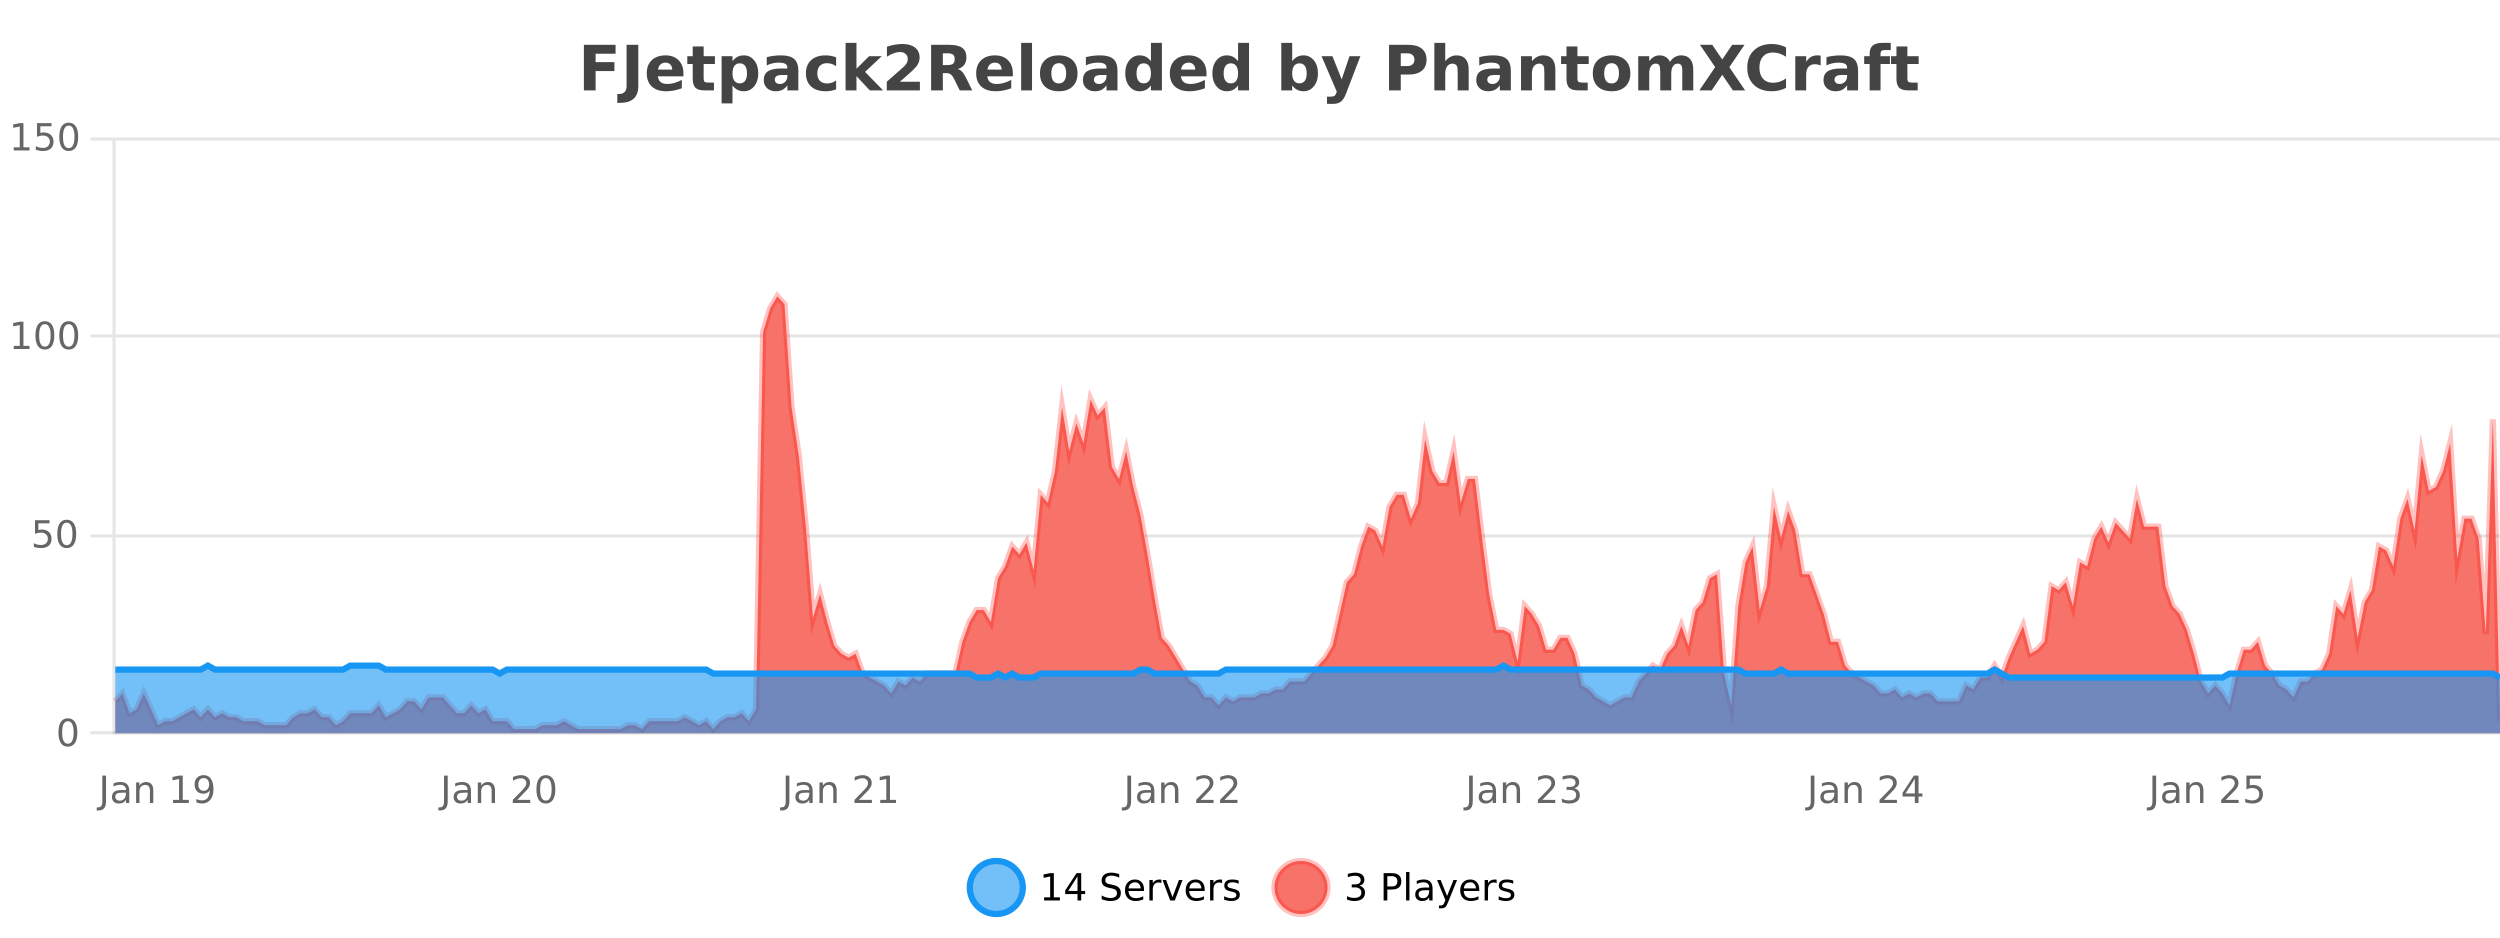 <?xml version="1.0" encoding="UTF-8"?>
<svg xmlns="http://www.w3.org/2000/svg" xmlns:xlink="http://www.w3.org/1999/xlink" width="800pt" height="300pt" viewBox="0 0 800 300" version="1.1">
<defs>
<clipPath id="clip1">
  <path d="M 282 263 L 356 263 L 356 300 L 282 300 Z M 282 263 "/>
</clipPath>
<clipPath id="clip2">
  <path d="M 379 263 L 454 263 L 454 300 L 379 300 Z M 379 263 "/>
</clipPath>
<clipPath id="clip3">
  <path d="M 36.906 94 L 800 94 L 800 234.602 L 36.906 234.602 Z M 36.906 94 "/>
</clipPath>
<clipPath id="clip4">
  <path d="M 35.906 66 L 800 66 L 800 235.602 L 35.906 235.602 Z M 35.906 66 "/>
</clipPath>
<clipPath id="clip5">
  <path d="M 36.906 213 L 800 213 L 800 234.602 L 36.906 234.602 Z M 36.906 213 "/>
</clipPath>
<clipPath id="clip6">
  <path d="M 35.906 184 L 800 184 L 800 235.602 L 35.906 235.602 Z M 35.906 184 "/>
</clipPath>
</defs>
<g id="surface676446">
<rect x="0" y="0" width="800" height="300" style="fill:rgb(100%,100%,100%);fill-opacity:1;stroke:none;"/>
<path style="fill:none;stroke-width:1;stroke-linecap:butt;stroke-linejoin:miter;stroke:rgb(0%,0%,0%);stroke-opacity:0.098;stroke-miterlimit:10;" d="M 37 234.5 L 800 234.5 "/>
<path style="fill:none;stroke-width:1;stroke-linecap:butt;stroke-linejoin:miter;stroke:rgb(0%,0%,0%);stroke-opacity:0.098;stroke-miterlimit:10;" d="M 28.906 234.5 L 36 234.5 "/>
<path style="fill:none;stroke-width:1;stroke-linecap:butt;stroke-linejoin:miter;stroke:rgb(0%,0%,0%);stroke-opacity:0.098;stroke-miterlimit:10;" d="M 37 171.5 L 800 171.5 "/>
<path style="fill:none;stroke-width:1;stroke-linecap:butt;stroke-linejoin:miter;stroke:rgb(0%,0%,0%);stroke-opacity:0.098;stroke-miterlimit:10;" d="M 28.906 171.5 L 36 171.5 "/>
<path style="fill:none;stroke-width:1;stroke-linecap:butt;stroke-linejoin:miter;stroke:rgb(0%,0%,0%);stroke-opacity:0.098;stroke-miterlimit:10;" d="M 37 107.5 L 800 107.5 "/>
<path style="fill:none;stroke-width:1;stroke-linecap:butt;stroke-linejoin:miter;stroke:rgb(0%,0%,0%);stroke-opacity:0.098;stroke-miterlimit:10;" d="M 28.906 107.5 L 36 107.5 "/>
<path style="fill:none;stroke-width:1;stroke-linecap:butt;stroke-linejoin:miter;stroke:rgb(0%,0%,0%);stroke-opacity:0.098;stroke-miterlimit:10;" d="M 37 44.5 L 800 44.5 "/>
<path style="fill:none;stroke-width:1;stroke-linecap:butt;stroke-linejoin:miter;stroke:rgb(0%,0%,0%);stroke-opacity:0.098;stroke-miterlimit:10;" d="M 28.906 44.5 L 36 44.5 "/>
<path style=" stroke:none;fill-rule:nonzero;fill:rgb(9.02%,58.824%,95.294%);fill-opacity:0.6;" d="M 327.305 284 C 327.305 288.688 323.508 292.484 318.82 292.484 C 314.133 292.484 310.336 288.688 310.336 284 C 310.336 279.312 314.133 275.516 318.82 275.516 C 323.508 275.516 327.305 279.312 327.305 284 Z M 327.305 284 "/>
<g clip-path="url(#clip1)" clip-rule="nonzero">
<path style="fill:none;stroke-width:2;stroke-linecap:butt;stroke-linejoin:miter;stroke:rgb(9.02%,58.824%,95.294%);stroke-opacity:1;stroke-miterlimit:10;" d="M 327.305 284 C 327.305 288.688 323.508 292.484 318.82 292.484 C 314.133 292.484 310.336 288.688 310.336 284 C 310.336 279.312 314.133 275.516 318.82 275.516 C 323.508 275.516 327.305 279.312 327.305 284 Z M 327.305 284 "/>
</g>
<path style=" stroke:none;fill-rule:nonzero;fill:rgb(0%,0%,0%);fill-opacity:1;" d="M 334.117 287.156 L 336.055 287.156 L 336.055 280.484 L 333.945 280.906 L 333.945 279.828 L 336.039 279.406 L 337.227 279.406 L 337.227 287.156 L 339.164 287.156 L 339.164 288.156 L 334.117 288.156 Z M 344.801 280.438 L 341.816 285.109 L 344.801 285.109 Z M 344.488 279.406 L 345.988 279.406 L 345.988 285.109 L 347.238 285.109 L 347.238 286.094 L 345.988 286.094 L 345.988 288.156 L 344.801 288.156 L 344.801 286.094 L 340.863 286.094 L 340.863 284.953 Z M 358.141 279.688 L 358.141 280.844 C 357.691 280.637 357.266 280.48 356.859 280.375 C 356.461 280.262 356.082 280.203 355.719 280.203 C 355.07 280.203 354.57 280.328 354.219 280.578 C 353.875 280.828 353.703 281.188 353.703 281.656 C 353.703 282.043 353.816 282.336 354.047 282.531 C 354.273 282.73 354.719 282.887 355.375 283 L 356.078 283.156 C 356.961 283.324 357.613 283.621 358.031 284.047 C 358.457 284.465 358.672 285.027 358.672 285.734 C 358.672 286.59 358.383 287.234 357.812 287.672 C 357.25 288.109 356.414 288.328 355.312 288.328 C 354.906 288.328 354.469 288.281 354 288.188 C 353.531 288.094 353.047 287.953 352.547 287.766 L 352.547 286.547 C 353.023 286.82 353.492 287.023 353.953 287.156 C 354.422 287.293 354.875 287.359 355.312 287.359 C 355.988 287.359 356.508 287.23 356.875 286.969 C 357.25 286.699 357.438 286.32 357.438 285.828 C 357.438 285.402 357.301 285.07 357.031 284.828 C 356.77 284.578 356.336 284.398 355.734 284.281 L 355.016 284.141 C 354.129 283.965 353.488 283.688 353.094 283.312 C 352.707 282.938 352.516 282.418 352.516 281.75 C 352.516 280.969 352.785 280.359 353.328 279.922 C 353.867 279.477 354.617 279.25 355.578 279.25 C 355.992 279.25 356.41 279.289 356.828 279.359 C 357.254 279.434 357.691 279.543 358.141 279.688 Z M 366.086 284.609 L 366.086 285.125 L 361.117 285.125 C 361.168 285.875 361.391 286.445 361.789 286.828 C 362.195 287.215 362.75 287.406 363.461 287.406 C 363.875 287.406 364.277 287.359 364.664 287.266 C 365.059 287.164 365.449 287.008 365.836 286.797 L 365.836 287.828 C 365.438 287.984 365.039 288.105 364.633 288.188 C 364.227 288.281 363.812 288.328 363.398 288.328 C 362.355 288.328 361.527 288.027 360.914 287.422 C 360.297 286.809 359.992 285.98 359.992 284.938 C 359.992 283.867 360.281 283.016 360.867 282.391 C 361.449 281.758 362.23 281.438 363.211 281.438 C 364.094 281.438 364.793 281.727 365.305 282.297 C 365.824 282.859 366.086 283.633 366.086 284.609 Z M 365.008 284.281 C 364.996 283.699 364.828 283.23 364.508 282.875 C 364.184 282.523 363.758 282.344 363.227 282.344 C 362.621 282.344 362.137 282.516 361.773 282.859 C 361.418 283.203 361.215 283.684 361.164 284.297 Z M 371.656 282.594 C 371.531 282.531 371.395 282.484 371.25 282.453 C 371.113 282.414 370.957 282.391 370.781 282.391 C 370.176 282.391 369.707 282.59 369.375 282.984 C 369.051 283.383 368.891 283.953 368.891 284.703 L 368.891 288.156 L 367.812 288.156 L 367.812 281.594 L 368.891 281.594 L 368.891 282.609 C 369.117 282.215 369.414 281.922 369.781 281.734 C 370.145 281.539 370.586 281.438 371.109 281.438 C 371.18 281.438 371.258 281.445 371.344 281.453 C 371.438 281.465 371.535 281.48 371.641 281.5 Z M 372.012 281.594 L 373.152 281.594 L 375.199 287.094 L 377.262 281.594 L 378.402 281.594 L 375.934 288.156 L 374.465 288.156 Z M 385.504 284.609 L 385.504 285.125 L 380.535 285.125 C 380.586 285.875 380.809 286.445 381.207 286.828 C 381.613 287.215 382.168 287.406 382.879 287.406 C 383.293 287.406 383.695 287.359 384.082 287.266 C 384.477 287.164 384.867 287.008 385.254 286.797 L 385.254 287.828 C 384.855 287.984 384.457 288.105 384.051 288.188 C 383.645 288.281 383.23 288.328 382.816 288.328 C 381.773 288.328 380.945 288.027 380.332 287.422 C 379.715 286.809 379.41 285.98 379.41 284.938 C 379.41 283.867 379.699 283.016 380.285 282.391 C 380.867 281.758 381.648 281.438 382.629 281.438 C 383.512 281.438 384.211 281.727 384.723 282.297 C 385.242 282.859 385.504 283.633 385.504 284.609 Z M 384.426 284.281 C 384.414 283.699 384.246 283.23 383.926 282.875 C 383.602 282.523 383.176 282.344 382.645 282.344 C 382.039 282.344 381.555 282.516 381.191 282.859 C 380.836 283.203 380.633 283.684 380.582 284.297 Z M 391.074 282.594 C 390.949 282.531 390.812 282.484 390.668 282.453 C 390.531 282.414 390.375 282.391 390.199 282.391 C 389.594 282.391 389.125 282.59 388.793 282.984 C 388.469 283.383 388.309 283.953 388.309 284.703 L 388.309 288.156 L 387.23 288.156 L 387.23 281.594 L 388.309 281.594 L 388.309 282.609 C 388.535 282.215 388.832 281.922 389.199 281.734 C 389.562 281.539 390.004 281.438 390.527 281.438 C 390.598 281.438 390.676 281.445 390.762 281.453 C 390.855 281.465 390.953 281.48 391.059 281.5 Z M 396.383 281.781 L 396.383 282.812 C 396.078 282.656 395.762 282.543 395.43 282.469 C 395.105 282.387 394.766 282.344 394.414 282.344 C 393.883 282.344 393.48 282.43 393.211 282.594 C 392.938 282.75 392.805 282.996 392.805 283.328 C 392.805 283.578 392.898 283.777 393.086 283.922 C 393.281 284.059 393.672 284.188 394.258 284.312 L 394.617 284.406 C 395.387 284.562 395.934 284.793 396.258 285.094 C 396.578 285.398 396.742 285.812 396.742 286.344 C 396.742 286.961 396.496 287.445 396.008 287.797 C 395.527 288.152 394.867 288.328 394.023 288.328 C 393.668 288.328 393.297 288.289 392.914 288.219 C 392.539 288.156 392.141 288.059 391.727 287.922 L 391.727 286.797 C 392.121 287.008 392.512 287.164 392.898 287.266 C 393.281 287.371 393.668 287.422 394.055 287.422 C 394.555 287.422 394.938 287.34 395.211 287.172 C 395.492 286.996 395.633 286.746 395.633 286.422 C 395.633 286.133 395.531 285.906 395.336 285.75 C 395.137 285.594 394.703 285.445 394.039 285.297 L 393.664 285.219 C 392.996 285.074 392.512 284.855 392.211 284.562 C 391.918 284.273 391.773 283.875 391.773 283.375 C 391.773 282.75 391.992 282.273 392.43 281.938 C 392.867 281.605 393.484 281.438 394.289 281.438 C 394.684 281.438 395.059 281.469 395.414 281.531 C 395.766 281.586 396.09 281.668 396.383 281.781 Z M 328.82 277.016 "/>
<path style=" stroke:none;fill-rule:nonzero;fill:rgb(96.863%,44.706%,40.784%);fill-opacity:1;" d="M 424.809 284 C 424.809 288.688 421.008 292.484 416.32 292.484 C 411.637 292.484 407.836 288.688 407.836 284 C 407.836 279.312 411.637 275.516 416.32 275.516 C 421.008 275.516 424.809 279.312 424.809 284 Z M 424.809 284 "/>
<g clip-path="url(#clip2)" clip-rule="nonzero">
<path style="fill:none;stroke-width:2;stroke-linecap:butt;stroke-linejoin:miter;stroke:rgb(100%,4.706%,0%);stroke-opacity:0.247;stroke-miterlimit:10;" d="M 424.809 284 C 424.809 288.688 421.008 292.484 416.32 292.484 C 411.637 292.484 407.836 288.688 407.836 284 C 407.836 279.312 411.637 275.516 416.32 275.516 C 421.008 275.516 424.809 279.312 424.809 284 Z M 424.809 284 "/>
</g>
<path style=" stroke:none;fill-rule:nonzero;fill:rgb(0%,0%,0%);fill-opacity:1;" d="M 435.008 283.438 C 435.57 283.562 436.008 283.82 436.32 284.203 C 436.641 284.578 436.805 285.047 436.805 285.609 C 436.805 286.477 436.508 287.148 435.914 287.625 C 435.32 288.094 434.477 288.328 433.383 288.328 C 433.016 288.328 432.637 288.289 432.242 288.219 C 431.855 288.148 431.461 288.039 431.055 287.891 L 431.055 286.75 C 431.375 286.938 431.73 287.086 432.117 287.188 C 432.512 287.281 432.922 287.328 433.352 287.328 C 434.09 287.328 434.652 287.184 435.039 286.891 C 435.434 286.602 435.633 286.172 435.633 285.609 C 435.633 285.102 435.449 284.699 435.086 284.406 C 434.719 284.117 434.219 283.969 433.586 283.969 L 432.555 283.969 L 432.555 283 L 433.633 283 C 434.203 283 434.648 282.887 434.961 282.656 C 435.273 282.418 435.43 282.078 435.43 281.641 C 435.43 281.195 435.266 280.852 434.945 280.609 C 434.633 280.371 434.18 280.25 433.586 280.25 C 433.25 280.25 432.898 280.289 432.523 280.359 C 432.156 280.422 431.75 280.527 431.305 280.672 L 431.305 279.625 C 431.762 279.5 432.184 279.406 432.57 279.344 C 432.965 279.281 433.336 279.25 433.68 279.25 C 434.586 279.25 435.297 279.453 435.82 279.859 C 436.34 280.266 436.602 280.82 436.602 281.516 C 436.602 282.008 436.461 282.418 436.18 282.75 C 435.906 283.086 435.516 283.312 435.008 283.438 Z M 443.945 280.375 L 443.945 283.672 L 445.43 283.672 C 445.98 283.672 446.406 283.531 446.711 283.25 C 447.012 282.961 447.164 282.547 447.164 282.016 C 447.164 281.496 447.012 281.094 446.711 280.812 C 446.406 280.523 445.98 280.375 445.43 280.375 Z M 442.758 279.406 L 445.43 279.406 C 446.418 279.406 447.164 279.633 447.664 280.078 C 448.164 280.516 448.414 281.164 448.414 282.016 C 448.414 282.883 448.164 283.539 447.664 283.984 C 447.164 284.422 446.418 284.641 445.43 284.641 L 443.945 284.641 L 443.945 288.156 L 442.758 288.156 Z M 449.945 279.031 L 451.023 279.031 L 451.023 288.156 L 449.945 288.156 Z M 456.266 284.859 C 455.398 284.859 454.797 284.961 454.453 285.156 C 454.117 285.355 453.953 285.695 453.953 286.172 C 453.953 286.559 454.078 286.867 454.328 287.094 C 454.586 287.312 454.93 287.422 455.359 287.422 C 455.961 287.422 456.441 287.215 456.797 286.797 C 457.16 286.371 457.344 285.805 457.344 285.094 L 457.344 284.859 Z M 458.422 284.406 L 458.422 288.156 L 457.344 288.156 L 457.344 287.156 C 457.094 287.555 456.785 287.852 456.422 288.047 C 456.055 288.234 455.609 288.328 455.078 288.328 C 454.398 288.328 453.863 288.141 453.469 287.766 C 453.07 287.383 452.875 286.875 452.875 286.25 C 452.875 285.512 453.117 284.953 453.609 284.578 C 454.109 284.203 454.848 284.016 455.828 284.016 L 457.344 284.016 L 457.344 283.906 C 457.344 283.406 457.176 283.023 456.844 282.75 C 456.52 282.48 456.066 282.344 455.484 282.344 C 455.109 282.344 454.738 282.391 454.375 282.484 C 454.02 282.578 453.68 282.715 453.359 282.891 L 453.359 281.891 C 453.754 281.734 454.133 281.621 454.5 281.547 C 454.875 281.477 455.238 281.438 455.594 281.438 C 456.539 281.438 457.25 281.684 457.719 282.172 C 458.188 282.664 458.422 283.406 458.422 284.406 Z M 463.367 288.766 C 463.062 289.547 462.766 290.055 462.477 290.297 C 462.184 290.535 461.797 290.656 461.32 290.656 L 460.461 290.656 L 460.461 289.75 L 461.086 289.75 C 461.387 289.75 461.617 289.676 461.773 289.531 C 461.938 289.395 462.121 289.066 462.32 288.547 L 462.523 288.047 L 459.867 281.594 L 461.008 281.594 L 463.055 286.719 L 465.117 281.594 L 466.258 281.594 Z M 473.359 284.609 L 473.359 285.125 L 468.391 285.125 C 468.441 285.875 468.664 286.445 469.062 286.828 C 469.469 287.215 470.023 287.406 470.734 287.406 C 471.148 287.406 471.551 287.359 471.938 287.266 C 472.332 287.164 472.723 287.008 473.109 286.797 L 473.109 287.828 C 472.711 287.984 472.312 288.105 471.906 288.188 C 471.5 288.281 471.086 288.328 470.672 288.328 C 469.629 288.328 468.801 288.027 468.188 287.422 C 467.57 286.809 467.266 285.98 467.266 284.938 C 467.266 283.867 467.555 283.016 468.141 282.391 C 468.723 281.758 469.504 281.438 470.484 281.438 C 471.367 281.438 472.066 281.727 472.578 282.297 C 473.098 282.859 473.359 283.633 473.359 284.609 Z M 472.281 284.281 C 472.27 283.699 472.102 283.23 471.781 282.875 C 471.457 282.523 471.031 282.344 470.5 282.344 C 469.895 282.344 469.41 282.516 469.047 282.859 C 468.691 283.203 468.488 283.684 468.438 284.297 Z M 478.93 282.594 C 478.805 282.531 478.668 282.484 478.523 282.453 C 478.387 282.414 478.23 282.391 478.055 282.391 C 477.449 282.391 476.98 282.59 476.648 282.984 C 476.324 283.383 476.164 283.953 476.164 284.703 L 476.164 288.156 L 475.086 288.156 L 475.086 281.594 L 476.164 281.594 L 476.164 282.609 C 476.391 282.215 476.688 281.922 477.055 281.734 C 477.418 281.539 477.859 281.438 478.383 281.438 C 478.453 281.438 478.531 281.445 478.617 281.453 C 478.711 281.465 478.809 281.48 478.914 281.5 Z M 484.238 281.781 L 484.238 282.812 C 483.934 282.656 483.617 282.543 483.285 282.469 C 482.961 282.387 482.621 282.344 482.27 282.344 C 481.738 282.344 481.336 282.43 481.066 282.594 C 480.793 282.75 480.66 282.996 480.66 283.328 C 480.66 283.578 480.754 283.777 480.941 283.922 C 481.137 284.059 481.527 284.188 482.113 284.312 L 482.473 284.406 C 483.242 284.562 483.789 284.793 484.113 285.094 C 484.434 285.398 484.598 285.812 484.598 286.344 C 484.598 286.961 484.352 287.445 483.863 287.797 C 483.383 288.152 482.723 288.328 481.879 288.328 C 481.523 288.328 481.152 288.289 480.77 288.219 C 480.395 288.156 479.996 288.059 479.582 287.922 L 479.582 286.797 C 479.977 287.008 480.367 287.164 480.754 287.266 C 481.137 287.371 481.523 287.422 481.91 287.422 C 482.41 287.422 482.793 287.34 483.066 287.172 C 483.348 286.996 483.488 286.746 483.488 286.422 C 483.488 286.133 483.387 285.906 483.191 285.75 C 482.992 285.594 482.559 285.445 481.895 285.297 L 481.52 285.219 C 480.852 285.074 480.367 284.855 480.066 284.562 C 479.773 284.273 479.629 283.875 479.629 283.375 C 479.629 282.75 479.848 282.273 480.285 281.938 C 480.723 281.605 481.34 281.438 482.145 281.438 C 482.539 281.438 482.914 281.469 483.27 281.531 C 483.621 281.586 483.945 281.668 484.238 281.781 Z M 426.32 277.016 "/>
<path style=" stroke:none;fill-rule:nonzero;fill:rgb(26.667%,26.667%,26.667%);fill-opacity:1;" d="M 186.844 14.344 L 196.984 14.344 L 196.984 17.188 L 190.594 17.188 L 190.594 19.891 L 196.609 19.891 L 196.609 22.734 L 190.594 22.734 L 190.594 28.922 L 186.844 28.922 Z M 200.508 14.344 L 204.258 14.344 L 204.258 27.5 C 204.258 29.32 203.762 30.68 202.773 31.578 C 201.793 32.473 200.305 32.922 198.305 32.922 L 197.539 32.922 L 197.539 30.078 L 198.133 30.078 C 198.914 30.078 199.5 29.859 199.898 29.422 C 200.305 28.992 200.508 28.355 200.508 27.5 Z M 218.695 23.422 L 218.695 24.422 L 210.523 24.422 C 210.605 25.246 210.902 25.859 211.414 26.266 C 211.922 26.672 212.633 26.875 213.539 26.875 C 214.277 26.875 215.031 26.766 215.805 26.547 C 216.574 26.328 217.367 26 218.18 25.562 L 218.18 28.25 C 217.355 28.562 216.527 28.797 215.695 28.953 C 214.871 29.117 214.047 29.203 213.227 29.203 C 211.246 29.203 209.703 28.703 208.602 27.703 C 207.508 26.695 206.961 25.281 206.961 23.469 C 206.961 21.68 207.496 20.273 208.57 19.25 C 209.652 18.23 211.137 17.719 213.023 17.719 C 214.742 17.719 216.117 18.242 217.148 19.281 C 218.18 20.312 218.695 21.695 218.695 23.422 Z M 215.102 22.266 C 215.102 21.602 214.906 21.062 214.523 20.656 C 214.137 20.25 213.633 20.047 213.008 20.047 C 212.328 20.047 211.777 20.242 211.352 20.625 C 210.934 21 210.672 21.547 210.57 22.266 Z M 225.168 14.875 L 225.168 17.984 L 228.777 17.984 L 228.777 20.484 L 225.168 20.484 L 225.168 25.125 C 225.168 25.637 225.266 25.98 225.465 26.156 C 225.672 26.336 226.074 26.422 226.668 26.422 L 228.465 26.422 L 228.465 28.922 L 225.465 28.922 C 224.09 28.922 223.109 28.637 222.527 28.062 C 221.953 27.48 221.668 26.5 221.668 25.125 L 221.668 20.484 L 219.934 20.484 L 219.934 17.984 L 221.668 17.984 L 221.668 14.875 Z M 234.398 27.344 L 234.398 33.078 L 230.914 33.078 L 230.914 17.984 L 234.398 17.984 L 234.398 19.578 C 234.887 18.945 235.422 18.477 236.008 18.172 C 236.59 17.871 237.262 17.719 238.023 17.719 C 239.375 17.719 240.484 18.258 241.352 19.328 C 242.215 20.402 242.648 21.781 242.648 23.469 C 242.648 25.148 242.215 26.523 241.352 27.594 C 240.484 28.668 239.375 29.203 238.023 29.203 C 237.262 29.203 236.59 29.051 236.008 28.75 C 235.422 28.449 234.887 27.98 234.398 27.344 Z M 236.727 20.266 C 235.977 20.266 235.398 20.543 234.992 21.094 C 234.594 21.637 234.398 22.43 234.398 23.469 C 234.398 24.5 234.594 25.293 234.992 25.844 C 235.398 26.398 235.977 26.672 236.727 26.672 C 237.477 26.672 238.047 26.402 238.445 25.859 C 238.84 25.309 239.039 24.512 239.039 23.469 C 239.039 22.43 238.84 21.637 238.445 21.094 C 238.047 20.543 237.477 20.266 236.727 20.266 Z M 250.125 24 C 249.395 24 248.848 24.125 248.484 24.375 C 248.117 24.617 247.938 24.98 247.938 25.469 C 247.938 25.906 248.082 26.25 248.375 26.5 C 248.676 26.75 249.086 26.875 249.609 26.875 C 250.266 26.875 250.816 26.641 251.266 26.172 C 251.723 25.703 251.953 25.117 251.953 24.406 L 251.953 24 Z M 255.469 22.688 L 255.469 28.922 L 251.953 28.922 L 251.953 27.297 C 251.484 27.965 250.953 28.449 250.359 28.75 C 249.773 29.051 249.062 29.203 248.219 29.203 C 247.094 29.203 246.176 28.875 245.469 28.219 C 244.758 27.555 244.406 26.695 244.406 25.641 C 244.406 24.359 244.844 23.422 245.719 22.828 C 246.602 22.227 247.992 21.922 249.891 21.922 L 251.953 21.922 L 251.953 21.641 C 251.953 21.09 251.734 20.688 251.297 20.438 C 250.859 20.18 250.176 20.047 249.25 20.047 C 248.5 20.047 247.801 20.125 247.156 20.281 C 246.508 20.43 245.91 20.648 245.359 20.938 L 245.359 18.281 C 246.109 18.094 246.859 17.953 247.609 17.859 C 248.367 17.766 249.129 17.719 249.891 17.719 C 251.859 17.719 253.281 18.109 254.156 18.891 C 255.031 19.664 255.469 20.93 255.469 22.688 Z M 267.555 18.328 L 267.555 21.172 C 267.086 20.852 266.609 20.609 266.133 20.453 C 265.652 20.297 265.152 20.219 264.633 20.219 C 263.664 20.219 262.902 20.508 262.352 21.078 C 261.809 21.641 261.539 22.438 261.539 23.469 C 261.539 24.492 261.809 25.289 262.352 25.859 C 262.902 26.422 263.664 26.703 264.633 26.703 C 265.184 26.703 265.703 26.625 266.195 26.469 C 266.684 26.305 267.137 26.059 267.555 25.734 L 267.555 28.594 C 267.012 28.805 266.461 28.953 265.898 29.047 C 265.336 29.148 264.766 29.203 264.195 29.203 C 262.227 29.203 260.684 28.699 259.57 27.688 C 258.453 26.68 257.898 25.273 257.898 23.469 C 257.898 21.656 258.453 20.246 259.57 19.234 C 260.684 18.227 262.227 17.719 264.195 17.719 C 264.766 17.719 265.328 17.773 265.883 17.875 C 266.445 17.969 267 18.121 267.555 18.328 Z M 270.586 13.719 L 274.07 13.719 L 274.07 22 L 278.102 17.984 L 282.164 17.984 L 276.82 23 L 282.586 28.922 L 278.336 28.922 L 274.07 24.359 L 274.07 28.922 L 270.586 28.922 Z M 287.961 26.156 L 294.367 26.156 L 294.367 28.922 L 283.773 28.922 L 283.773 26.156 L 289.102 21.453 C 289.578 21.027 289.93 20.609 290.148 20.203 C 290.375 19.789 290.492 19.359 290.492 18.922 C 290.492 18.234 290.262 17.684 289.805 17.266 C 289.344 16.852 288.734 16.641 287.977 16.641 C 287.391 16.641 286.75 16.766 286.055 17.016 C 285.355 17.266 284.609 17.641 283.82 18.141 L 283.82 14.938 C 284.664 14.656 285.496 14.445 286.32 14.297 C 287.152 14.152 287.965 14.078 288.758 14.078 C 290.508 14.078 291.859 14.465 292.82 15.234 C 293.789 15.996 294.273 17.062 294.273 18.438 C 294.273 19.242 294.062 19.984 293.648 20.672 C 293.242 21.352 292.383 22.266 291.07 23.422 Z M 303.285 20.812 C 304.074 20.812 304.645 20.668 304.988 20.375 C 305.332 20.074 305.504 19.59 305.504 18.922 C 305.504 18.258 305.332 17.781 304.988 17.5 C 304.645 17.211 304.074 17.062 303.285 17.062 L 301.707 17.062 L 301.707 20.812 Z M 301.707 23.406 L 301.707 28.922 L 297.957 28.922 L 297.957 14.344 L 303.691 14.344 C 305.605 14.344 307.012 14.668 307.91 15.312 C 308.805 15.961 309.254 16.977 309.254 18.359 C 309.254 19.328 309.02 20.125 308.551 20.75 C 308.09 21.367 307.395 21.82 306.457 22.109 C 306.965 22.227 307.426 22.492 307.832 22.906 C 308.238 23.312 308.648 23.938 309.066 24.781 L 311.113 28.922 L 307.113 28.922 L 305.332 25.297 C 304.977 24.57 304.613 24.074 304.238 23.812 C 303.871 23.543 303.383 23.406 302.77 23.406 Z M 324.109 23.422 L 324.109 24.422 L 315.938 24.422 C 316.02 25.246 316.316 25.859 316.828 26.266 C 317.336 26.672 318.047 26.875 318.953 26.875 C 319.691 26.875 320.445 26.766 321.219 26.547 C 321.988 26.328 322.781 26 323.594 25.562 L 323.594 28.25 C 322.77 28.562 321.941 28.797 321.109 28.953 C 320.285 29.117 319.461 29.203 318.641 29.203 C 316.66 29.203 315.117 28.703 314.016 27.703 C 312.922 26.695 312.375 25.281 312.375 23.469 C 312.375 21.68 312.91 20.273 313.984 19.25 C 315.066 18.23 316.551 17.719 318.438 17.719 C 320.156 17.719 321.531 18.242 322.562 19.281 C 323.594 20.312 324.109 21.695 324.109 23.422 Z M 320.516 22.266 C 320.516 21.602 320.32 21.062 319.938 20.656 C 319.551 20.25 319.047 20.047 318.422 20.047 C 317.742 20.047 317.191 20.242 316.766 20.625 C 316.348 21 316.086 21.547 315.984 22.266 Z M 326.766 13.719 L 330.25 13.719 L 330.25 28.922 L 326.766 28.922 Z M 338.824 20.219 C 338.043 20.219 337.449 20.5 337.043 21.062 C 336.637 21.617 336.434 22.418 336.434 23.469 C 336.434 24.512 336.637 25.312 337.043 25.875 C 337.449 26.43 338.043 26.703 338.824 26.703 C 339.582 26.703 340.16 26.43 340.559 25.875 C 340.965 25.312 341.168 24.512 341.168 23.469 C 341.168 22.418 340.965 21.617 340.559 21.062 C 340.16 20.5 339.582 20.219 338.824 20.219 Z M 338.824 17.719 C 340.699 17.719 342.16 18.23 343.215 19.25 C 344.277 20.262 344.809 21.668 344.809 23.469 C 344.809 25.262 344.277 26.668 343.215 27.688 C 342.16 28.699 340.699 29.203 338.824 29.203 C 336.926 29.203 335.449 28.699 334.387 27.688 C 333.324 26.668 332.793 25.262 332.793 23.469 C 332.793 21.668 333.324 20.262 334.387 19.25 C 335.449 18.23 336.926 17.719 338.824 17.719 Z M 352.25 24 C 351.52 24 350.973 24.125 350.609 24.375 C 350.242 24.617 350.062 24.98 350.062 25.469 C 350.062 25.906 350.207 26.25 350.5 26.5 C 350.801 26.75 351.211 26.875 351.734 26.875 C 352.391 26.875 352.941 26.641 353.391 26.172 C 353.848 25.703 354.078 25.117 354.078 24.406 L 354.078 24 Z M 357.594 22.688 L 357.594 28.922 L 354.078 28.922 L 354.078 27.297 C 353.609 27.965 353.078 28.449 352.484 28.75 C 351.898 29.051 351.188 29.203 350.344 29.203 C 349.219 29.203 348.301 28.875 347.594 28.219 C 346.883 27.555 346.531 26.695 346.531 25.641 C 346.531 24.359 346.969 23.422 347.844 22.828 C 348.727 22.227 350.117 21.922 352.016 21.922 L 354.078 21.922 L 354.078 21.641 C 354.078 21.09 353.859 20.688 353.422 20.438 C 352.984 20.18 352.301 20.047 351.375 20.047 C 350.625 20.047 349.926 20.125 349.281 20.281 C 348.633 20.43 348.035 20.648 347.484 20.938 L 347.484 18.281 C 348.234 18.094 348.984 17.953 349.734 17.859 C 350.492 17.766 351.254 17.719 352.016 17.719 C 353.984 17.719 355.406 18.109 356.281 18.891 C 357.156 19.664 357.594 20.93 357.594 22.688 Z M 368.297 19.578 L 368.297 13.719 L 371.812 13.719 L 371.812 28.922 L 368.297 28.922 L 368.297 27.344 C 367.816 27.992 367.285 28.465 366.703 28.766 C 366.117 29.055 365.445 29.203 364.688 29.203 C 363.344 29.203 362.238 28.668 361.375 27.594 C 360.508 26.523 360.078 25.148 360.078 23.469 C 360.078 21.781 360.508 20.402 361.375 19.328 C 362.238 18.258 363.344 17.719 364.688 17.719 C 365.445 17.719 366.117 17.871 366.703 18.172 C 367.285 18.477 367.816 18.945 368.297 19.578 Z M 365.984 26.672 C 366.734 26.672 367.305 26.402 367.703 25.859 C 368.098 25.309 368.297 24.512 368.297 23.469 C 368.297 22.43 368.098 21.637 367.703 21.094 C 367.305 20.543 366.734 20.266 365.984 20.266 C 365.242 20.266 364.676 20.543 364.281 21.094 C 363.883 21.637 363.688 22.43 363.688 23.469 C 363.688 24.512 363.883 25.309 364.281 25.859 C 364.676 26.402 365.242 26.672 365.984 26.672 Z M 386.078 23.422 L 386.078 24.422 L 377.906 24.422 C 377.988 25.246 378.285 25.859 378.797 26.266 C 379.305 26.672 380.016 26.875 380.922 26.875 C 381.66 26.875 382.414 26.766 383.188 26.547 C 383.957 26.328 384.75 26 385.562 25.562 L 385.562 28.25 C 384.738 28.562 383.91 28.797 383.078 28.953 C 382.254 29.117 381.43 29.203 380.609 29.203 C 378.629 29.203 377.086 28.703 375.984 27.703 C 374.891 26.695 374.344 25.281 374.344 23.469 C 374.344 21.68 374.879 20.273 375.953 19.25 C 377.035 18.23 378.52 17.719 380.406 17.719 C 382.125 17.719 383.5 18.242 384.531 19.281 C 385.562 20.312 386.078 21.695 386.078 23.422 Z M 382.484 22.266 C 382.484 21.602 382.289 21.062 381.906 20.656 C 381.52 20.25 381.016 20.047 380.391 20.047 C 379.711 20.047 379.16 20.242 378.734 20.625 C 378.316 21 378.055 21.547 377.953 22.266 Z M 396.176 19.578 L 396.176 13.719 L 399.691 13.719 L 399.691 28.922 L 396.176 28.922 L 396.176 27.344 C 395.695 27.992 395.164 28.465 394.582 28.766 C 393.996 29.055 393.324 29.203 392.566 29.203 C 391.223 29.203 390.117 28.668 389.254 27.594 C 388.387 26.523 387.957 25.148 387.957 23.469 C 387.957 21.781 388.387 20.402 389.254 19.328 C 390.117 18.258 391.223 17.719 392.566 17.719 C 393.324 17.719 393.996 17.871 394.582 18.172 C 395.164 18.477 395.695 18.945 396.176 19.578 Z M 393.863 26.672 C 394.613 26.672 395.184 26.402 395.582 25.859 C 395.977 25.309 396.176 24.512 396.176 23.469 C 396.176 22.43 395.977 21.637 395.582 21.094 C 395.184 20.543 394.613 20.266 393.863 20.266 C 393.121 20.266 392.555 20.543 392.16 21.094 C 391.762 21.637 391.566 22.43 391.566 23.469 C 391.566 24.512 391.762 25.309 392.16 25.859 C 392.555 26.402 393.121 26.672 393.863 26.672 Z M 415.828 26.672 C 416.578 26.672 417.148 26.402 417.547 25.859 C 417.941 25.309 418.141 24.512 418.141 23.469 C 418.141 22.43 417.941 21.637 417.547 21.094 C 417.148 20.543 416.578 20.266 415.828 20.266 C 415.078 20.266 414.5 20.543 414.094 21.094 C 413.695 21.637 413.5 22.43 413.5 23.469 C 413.5 24.5 413.695 25.293 414.094 25.844 C 414.5 26.398 415.078 26.672 415.828 26.672 Z M 413.5 19.578 C 413.988 18.945 414.523 18.477 415.109 18.172 C 415.691 17.871 416.363 17.719 417.125 17.719 C 418.477 17.719 419.586 18.258 420.453 19.328 C 421.316 20.402 421.75 21.781 421.75 23.469 C 421.75 25.148 421.316 26.523 420.453 27.594 C 419.586 28.668 418.477 29.203 417.125 29.203 C 416.363 29.203 415.691 29.051 415.109 28.75 C 414.523 28.449 413.988 27.98 413.5 27.344 L 413.5 28.922 L 410.016 28.922 L 410.016 13.719 L 413.5 13.719 Z M 422.898 17.984 L 426.383 17.984 L 429.336 25.406 L 431.836 17.984 L 435.32 17.984 L 430.727 29.953 C 430.266 31.172 429.727 32.02 429.102 32.5 C 428.484 32.988 427.68 33.234 426.68 33.234 L 424.648 33.234 L 424.648 30.938 L 425.742 30.938 C 426.336 30.938 426.766 30.844 427.039 30.656 C 427.309 30.469 427.516 30.129 427.664 29.641 L 427.773 29.344 Z M 444.492 14.344 L 450.727 14.344 C 452.578 14.344 454 14.758 454.992 15.578 C 455.992 16.402 456.492 17.574 456.492 19.094 C 456.492 20.625 455.992 21.805 454.992 22.625 C 454 23.449 452.578 23.859 450.727 23.859 L 448.242 23.859 L 448.242 28.922 L 444.492 28.922 Z M 448.242 17.062 L 448.242 21.141 L 450.32 21.141 C 451.047 21.141 451.609 20.965 452.008 20.609 C 452.414 20.258 452.617 19.75 452.617 19.094 C 452.617 18.449 452.414 17.949 452.008 17.594 C 451.609 17.242 451.047 17.062 450.32 17.062 Z M 469.977 22.266 L 469.977 28.922 L 466.461 28.922 L 466.461 23.844 C 466.461 22.887 466.438 22.23 466.398 21.875 C 466.355 21.512 466.281 21.246 466.18 21.078 C 466.043 20.852 465.855 20.672 465.617 20.547 C 465.387 20.422 465.121 20.359 464.82 20.359 C 464.09 20.359 463.516 20.641 463.102 21.203 C 462.684 21.766 462.477 22.547 462.477 23.547 L 462.477 28.922 L 458.992 28.922 L 458.992 13.719 L 462.477 13.719 L 462.477 19.578 C 463.008 18.945 463.57 18.477 464.164 18.172 C 464.758 17.871 465.406 17.719 466.117 17.719 C 467.387 17.719 468.344 18.109 468.992 18.891 C 469.648 19.664 469.977 20.789 469.977 22.266 Z M 478.121 24 C 477.391 24 476.844 24.125 476.48 24.375 C 476.113 24.617 475.934 24.98 475.934 25.469 C 475.934 25.906 476.078 26.25 476.371 26.5 C 476.672 26.75 477.082 26.875 477.605 26.875 C 478.262 26.875 478.812 26.641 479.262 26.172 C 479.719 25.703 479.949 25.117 479.949 24.406 L 479.949 24 Z M 483.465 22.688 L 483.465 28.922 L 479.949 28.922 L 479.949 27.297 C 479.48 27.965 478.949 28.449 478.355 28.75 C 477.77 29.051 477.059 29.203 476.215 29.203 C 475.09 29.203 474.172 28.875 473.465 28.219 C 472.754 27.555 472.402 26.695 472.402 25.641 C 472.402 24.359 472.84 23.422 473.715 22.828 C 474.598 22.227 475.988 21.922 477.887 21.922 L 479.949 21.922 L 479.949 21.641 C 479.949 21.09 479.73 20.688 479.293 20.438 C 478.855 20.18 478.172 20.047 477.246 20.047 C 476.496 20.047 475.797 20.125 475.152 20.281 C 474.504 20.43 473.906 20.648 473.355 20.938 L 473.355 18.281 C 474.105 18.094 474.855 17.953 475.605 17.859 C 476.363 17.766 477.125 17.719 477.887 17.719 C 479.855 17.719 481.277 18.109 482.152 18.891 C 483.027 19.664 483.465 20.93 483.465 22.688 Z M 497.711 22.266 L 497.711 28.922 L 494.195 28.922 L 494.195 23.828 C 494.195 22.883 494.172 22.23 494.133 21.875 C 494.09 21.512 494.016 21.246 493.914 21.078 C 493.777 20.852 493.59 20.672 493.352 20.547 C 493.121 20.422 492.855 20.359 492.555 20.359 C 491.824 20.359 491.25 20.641 490.836 21.203 C 490.418 21.766 490.211 22.547 490.211 23.547 L 490.211 28.922 L 486.727 28.922 L 486.727 17.984 L 490.211 17.984 L 490.211 19.578 C 490.742 18.945 491.305 18.477 491.898 18.172 C 492.492 17.871 493.141 17.719 493.852 17.719 C 495.121 17.719 496.078 18.109 496.727 18.891 C 497.383 19.664 497.711 20.789 497.711 22.266 Z M 504.777 14.875 L 504.777 17.984 L 508.387 17.984 L 508.387 20.484 L 504.777 20.484 L 504.777 25.125 C 504.777 25.637 504.875 25.98 505.074 26.156 C 505.281 26.336 505.684 26.422 506.277 26.422 L 508.074 26.422 L 508.074 28.922 L 505.074 28.922 C 503.699 28.922 502.719 28.637 502.137 28.062 C 501.562 27.48 501.277 26.5 501.277 25.125 L 501.277 20.484 L 499.543 20.484 L 499.543 17.984 L 501.277 17.984 L 501.277 14.875 Z M 515.727 20.219 C 514.945 20.219 514.352 20.5 513.945 21.062 C 513.539 21.617 513.336 22.418 513.336 23.469 C 513.336 24.512 513.539 25.312 513.945 25.875 C 514.352 26.43 514.945 26.703 515.727 26.703 C 516.484 26.703 517.062 26.43 517.461 25.875 C 517.867 25.312 518.07 24.512 518.07 23.469 C 518.07 22.418 517.867 21.617 517.461 21.062 C 517.062 20.5 516.484 20.219 515.727 20.219 Z M 515.727 17.719 C 517.602 17.719 519.062 18.23 520.117 19.25 C 521.18 20.262 521.711 21.668 521.711 23.469 C 521.711 25.262 521.18 26.668 520.117 27.688 C 519.062 28.699 517.602 29.203 515.727 29.203 C 513.828 29.203 512.352 28.699 511.289 27.688 C 510.227 26.668 509.695 25.262 509.695 23.469 C 509.695 21.668 510.227 20.262 511.289 19.25 C 512.352 18.23 513.828 17.719 515.727 17.719 Z M 534.391 19.797 C 534.836 19.121 535.363 18.605 535.969 18.25 C 536.582 17.898 537.254 17.719 537.984 17.719 C 539.234 17.719 540.188 18.109 540.844 18.891 C 541.508 19.664 541.844 20.789 541.844 22.266 L 541.844 28.922 L 538.328 28.922 L 538.328 23.219 C 538.328 23.137 538.328 23.047 538.328 22.953 C 538.336 22.859 538.344 22.73 538.344 22.562 C 538.344 21.793 538.227 21.234 538 20.891 C 537.77 20.539 537.398 20.359 536.891 20.359 C 536.234 20.359 535.723 20.637 535.359 21.188 C 534.992 21.73 534.805 22.516 534.797 23.547 L 534.797 28.922 L 531.281 28.922 L 531.281 23.219 C 531.281 22.012 531.176 21.234 530.969 20.891 C 530.758 20.539 530.391 20.359 529.859 20.359 C 529.18 20.359 528.66 20.637 528.297 21.188 C 527.93 21.73 527.75 22.516 527.75 23.547 L 527.75 28.922 L 524.234 28.922 L 524.234 17.984 L 527.75 17.984 L 527.75 19.578 C 528.188 18.965 528.68 18.5 529.234 18.188 C 529.785 17.875 530.398 17.719 531.078 17.719 C 531.828 17.719 532.492 17.902 533.078 18.266 C 533.66 18.633 534.098 19.141 534.391 19.797 Z M 553.387 21.484 L 558.434 28.922 L 554.527 28.922 L 551.121 23.938 L 547.73 28.922 L 543.793 28.922 L 548.855 21.484 L 543.996 14.344 L 547.918 14.344 L 551.121 19.031 L 554.293 14.344 L 558.246 14.344 Z M 571.531 28.125 C 570.832 28.48 570.109 28.746 569.359 28.922 C 568.617 29.109 567.836 29.203 567.016 29.203 C 564.586 29.203 562.664 28.527 561.25 27.172 C 559.832 25.809 559.125 23.965 559.125 21.641 C 559.125 19.32 559.832 17.48 561.25 16.125 C 562.664 14.762 564.586 14.078 567.016 14.078 C 567.836 14.078 568.617 14.172 569.359 14.359 C 570.109 14.539 570.832 14.805 571.531 15.156 L 571.531 18.172 C 570.832 17.703 570.145 17.359 569.469 17.141 C 568.789 16.914 568.078 16.797 567.328 16.797 C 565.984 16.797 564.926 17.23 564.156 18.094 C 563.395 18.949 563.016 20.133 563.016 21.641 C 563.016 23.152 563.395 24.34 564.156 25.203 C 564.926 26.059 565.984 26.484 567.328 26.484 C 568.078 26.484 568.789 26.375 569.469 26.156 C 570.145 25.93 570.832 25.578 571.531 25.109 Z M 582.617 20.969 C 582.305 20.824 581.996 20.719 581.695 20.656 C 581.391 20.586 581.09 20.547 580.789 20.547 C 579.883 20.547 579.184 20.836 578.695 21.406 C 578.215 21.98 577.977 22.805 577.977 23.875 L 577.977 28.922 L 574.492 28.922 L 574.492 17.984 L 577.977 17.984 L 577.977 19.781 C 578.422 19.062 578.938 18.543 579.523 18.219 C 580.105 17.887 580.805 17.719 581.617 17.719 C 581.742 17.719 581.871 17.727 582.008 17.734 C 582.141 17.746 582.34 17.766 582.602 17.797 Z M 589.242 24 C 588.512 24 587.965 24.125 587.602 24.375 C 587.234 24.617 587.055 24.98 587.055 25.469 C 587.055 25.906 587.199 26.25 587.492 26.5 C 587.793 26.75 588.203 26.875 588.727 26.875 C 589.383 26.875 589.934 26.641 590.383 26.172 C 590.84 25.703 591.07 25.117 591.07 24.406 L 591.07 24 Z M 594.586 22.688 L 594.586 28.922 L 591.07 28.922 L 591.07 27.297 C 590.602 27.965 590.07 28.449 589.477 28.75 C 588.891 29.051 588.18 29.203 587.336 29.203 C 586.211 29.203 585.293 28.875 584.586 28.219 C 583.875 27.555 583.523 26.695 583.523 25.641 C 583.523 24.359 583.961 23.422 584.836 22.828 C 585.719 22.227 587.109 21.922 589.008 21.922 L 591.07 21.922 L 591.07 21.641 C 591.07 21.09 590.852 20.688 590.414 20.438 C 589.977 20.18 589.293 20.047 588.367 20.047 C 587.617 20.047 586.918 20.125 586.273 20.281 C 585.625 20.43 585.027 20.648 584.477 20.938 L 584.477 18.281 C 585.227 18.094 585.977 17.953 586.727 17.859 C 587.484 17.766 588.246 17.719 589.008 17.719 C 590.977 17.719 592.398 18.109 593.273 18.891 C 594.148 19.664 594.586 20.93 594.586 22.688 Z M 605.039 13.719 L 605.039 16.016 L 603.102 16.016 C 602.609 16.016 602.266 16.109 602.07 16.297 C 601.871 16.477 601.773 16.781 601.773 17.219 L 601.773 17.984 L 604.773 17.984 L 604.773 20.484 L 601.773 20.484 L 601.773 28.922 L 598.289 28.922 L 598.289 20.484 L 596.539 20.484 L 596.539 17.984 L 598.289 17.984 L 598.289 17.219 C 598.289 16.031 598.617 15.152 599.273 14.578 C 599.938 14.008 600.969 13.719 602.367 13.719 Z M 610.363 14.875 L 610.363 17.984 L 613.973 17.984 L 613.973 20.484 L 610.363 20.484 L 610.363 25.125 C 610.363 25.637 610.461 25.98 610.66 26.156 C 610.867 26.336 611.27 26.422 611.863 26.422 L 613.66 26.422 L 613.66 28.922 L 610.66 28.922 C 609.285 28.922 608.305 28.637 607.723 28.062 C 607.148 27.48 606.863 26.5 606.863 25.125 L 606.863 20.484 L 605.129 20.484 L 605.129 17.984 L 606.863 17.984 L 606.863 14.875 Z M 185 10.359 "/>
<path style="fill:none;stroke-width:1;stroke-linecap:butt;stroke-linejoin:miter;stroke:rgb(0%,0%,0%);stroke-opacity:0.098;stroke-miterlimit:10;" d="M 36 234.5 L 801 234.5 "/>
<path style=" stroke:none;fill-rule:nonzero;fill:rgb(40%,40%,40%);fill-opacity:1;" d="M 32.742 248.203 L 33.93 248.203 L 33.93 256.344 C 33.93 257.395 33.727 258.16 33.32 258.641 C 32.922 259.117 32.281 259.359 31.398 259.359 L 30.945 259.359 L 30.945 258.359 L 31.32 258.359 C 31.84 258.359 32.203 258.211 32.414 257.922 C 32.633 257.629 32.742 257.102 32.742 256.344 Z M 39.219 253.656 C 38.352 253.656 37.75 253.758 37.406 253.953 C 37.07 254.152 36.906 254.492 36.906 254.969 C 36.906 255.355 37.031 255.664 37.281 255.891 C 37.539 256.109 37.883 256.219 38.312 256.219 C 38.914 256.219 39.395 256.012 39.75 255.594 C 40.113 255.168 40.297 254.602 40.297 253.891 L 40.297 253.656 Z M 41.375 253.203 L 41.375 256.953 L 40.297 256.953 L 40.297 255.953 C 40.047 256.352 39.738 256.648 39.375 256.844 C 39.008 257.031 38.562 257.125 38.031 257.125 C 37.352 257.125 36.816 256.938 36.422 256.562 C 36.023 256.18 35.828 255.672 35.828 255.047 C 35.828 254.309 36.07 253.75 36.562 253.375 C 37.062 253 37.801 252.812 38.781 252.812 L 40.297 252.812 L 40.297 252.703 C 40.297 252.203 40.129 251.82 39.797 251.547 C 39.473 251.277 39.02 251.141 38.438 251.141 C 38.062 251.141 37.691 251.188 37.328 251.281 C 36.973 251.375 36.633 251.512 36.312 251.688 L 36.312 250.688 C 36.707 250.531 37.086 250.418 37.453 250.344 C 37.828 250.273 38.191 250.234 38.547 250.234 C 39.492 250.234 40.203 250.48 40.672 250.969 C 41.141 251.461 41.375 252.203 41.375 253.203 Z M 49.055 252.984 L 49.055 256.953 L 47.977 256.953 L 47.977 253.031 C 47.977 252.406 47.852 251.945 47.602 251.641 C 47.359 251.328 47 251.172 46.523 251.172 C 45.938 251.172 45.477 251.359 45.133 251.734 C 44.797 252.102 44.633 252.605 44.633 253.25 L 44.633 256.953 L 43.555 256.953 L 43.555 250.391 L 44.633 250.391 L 44.633 251.406 C 44.891 251.012 45.195 250.719 45.539 250.531 C 45.891 250.336 46.297 250.234 46.758 250.234 C 47.508 250.234 48.074 250.469 48.461 250.938 C 48.855 251.398 49.055 252.078 49.055 252.984 Z M 55.367 255.953 L 57.305 255.953 L 57.305 249.281 L 55.195 249.703 L 55.195 248.625 L 57.289 248.203 L 58.477 248.203 L 58.477 255.953 L 60.414 255.953 L 60.414 256.953 L 55.367 256.953 Z M 62.828 256.766 L 62.828 255.688 C 63.129 255.836 63.43 255.945 63.734 256.016 C 64.035 256.09 64.336 256.125 64.641 256.125 C 65.422 256.125 66.016 255.867 66.422 255.344 C 66.836 254.812 67.07 254.012 67.125 252.938 C 66.906 253.281 66.617 253.543 66.266 253.719 C 65.922 253.898 65.535 253.984 65.109 253.984 C 64.234 253.984 63.539 253.727 63.031 253.203 C 62.52 252.672 62.266 251.945 62.266 251.016 C 62.266 250.121 62.531 249.402 63.062 248.859 C 63.594 248.32 64.301 248.047 65.188 248.047 C 66.195 248.047 66.969 248.438 67.5 249.219 C 68.039 249.992 68.312 251.117 68.312 252.594 C 68.312 253.969 67.984 255.07 67.328 255.891 C 66.672 256.715 65.789 257.125 64.688 257.125 C 64.383 257.125 64.082 257.094 63.781 257.031 C 63.477 256.977 63.16 256.891 62.828 256.766 Z M 65.188 253.062 C 65.719 253.062 66.141 252.883 66.453 252.516 C 66.766 252.152 66.922 251.652 66.922 251.016 C 66.922 250.391 66.766 249.898 66.453 249.531 C 66.141 249.168 65.719 248.984 65.188 248.984 C 64.656 248.984 64.234 249.168 63.922 249.531 C 63.617 249.898 63.469 250.391 63.469 251.016 C 63.469 251.652 63.617 252.152 63.922 252.516 C 64.234 252.883 64.656 253.062 65.188 253.062 Z M 31.57 245.816 "/>
<path style=" stroke:none;fill-rule:nonzero;fill:rgb(40%,40%,40%);fill-opacity:1;" d="M 142.082 248.203 L 143.27 248.203 L 143.27 256.344 C 143.27 257.395 143.066 258.16 142.66 258.641 C 142.262 259.117 141.621 259.359 140.738 259.359 L 140.285 259.359 L 140.285 258.359 L 140.66 258.359 C 141.18 258.359 141.543 258.211 141.754 257.922 C 141.973 257.629 142.082 257.102 142.082 256.344 Z M 148.559 253.656 C 147.691 253.656 147.09 253.758 146.746 253.953 C 146.41 254.152 146.246 254.492 146.246 254.969 C 146.246 255.355 146.371 255.664 146.621 255.891 C 146.879 256.109 147.223 256.219 147.652 256.219 C 148.254 256.219 148.734 256.012 149.09 255.594 C 149.453 255.168 149.637 254.602 149.637 253.891 L 149.637 253.656 Z M 150.715 253.203 L 150.715 256.953 L 149.637 256.953 L 149.637 255.953 C 149.387 256.352 149.078 256.648 148.715 256.844 C 148.348 257.031 147.902 257.125 147.371 257.125 C 146.691 257.125 146.156 256.938 145.762 256.562 C 145.363 256.18 145.168 255.672 145.168 255.047 C 145.168 254.309 145.41 253.75 145.902 253.375 C 146.402 253 147.141 252.812 148.121 252.812 L 149.637 252.812 L 149.637 252.703 C 149.637 252.203 149.469 251.82 149.137 251.547 C 148.812 251.277 148.359 251.141 147.777 251.141 C 147.402 251.141 147.031 251.188 146.668 251.281 C 146.312 251.375 145.973 251.512 145.652 251.688 L 145.652 250.688 C 146.047 250.531 146.426 250.418 146.793 250.344 C 147.168 250.273 147.531 250.234 147.887 250.234 C 148.832 250.234 149.543 250.48 150.012 250.969 C 150.48 251.461 150.715 252.203 150.715 253.203 Z M 158.398 252.984 L 158.398 256.953 L 157.32 256.953 L 157.32 253.031 C 157.32 252.406 157.195 251.945 156.945 251.641 C 156.703 251.328 156.344 251.172 155.867 251.172 C 155.281 251.172 154.82 251.359 154.477 251.734 C 154.141 252.102 153.977 252.605 153.977 253.25 L 153.977 256.953 L 152.898 256.953 L 152.898 250.391 L 153.977 250.391 L 153.977 251.406 C 154.234 251.012 154.539 250.719 154.883 250.531 C 155.234 250.336 155.641 250.234 156.102 250.234 C 156.852 250.234 157.418 250.469 157.805 250.938 C 158.199 251.398 158.398 252.078 158.398 252.984 Z M 165.52 255.953 L 169.66 255.953 L 169.66 256.953 L 164.098 256.953 L 164.098 255.953 C 164.543 255.496 165.152 254.875 165.926 254.094 C 166.707 253.305 167.195 252.793 167.395 252.562 C 167.777 252.148 168.043 251.793 168.191 251.5 C 168.348 251.199 168.426 250.906 168.426 250.625 C 168.426 250.156 168.258 249.777 167.926 249.484 C 167.602 249.195 167.18 249.047 166.66 249.047 C 166.285 249.047 165.887 249.109 165.473 249.234 C 165.066 249.359 164.629 249.559 164.16 249.828 L 164.16 248.625 C 164.637 248.438 165.082 248.297 165.488 248.203 C 165.902 248.102 166.285 248.047 166.629 248.047 C 167.535 248.047 168.258 248.277 168.801 248.734 C 169.34 249.184 169.613 249.789 169.613 250.547 C 169.613 250.902 169.543 251.242 169.41 251.562 C 169.273 251.887 169.027 252.266 168.676 252.703 C 168.57 252.82 168.258 253.148 167.738 253.688 C 167.215 254.23 166.477 254.984 165.52 255.953 Z M 174.672 248.984 C 174.066 248.984 173.609 249.289 173.297 249.891 C 172.992 250.484 172.844 251.387 172.844 252.594 C 172.844 253.793 172.992 254.695 173.297 255.297 C 173.609 255.891 174.066 256.188 174.672 256.188 C 175.285 256.188 175.742 255.891 176.047 255.297 C 176.359 254.695 176.516 253.793 176.516 252.594 C 176.516 251.387 176.359 250.484 176.047 249.891 C 175.742 249.289 175.285 248.984 174.672 248.984 Z M 174.672 248.047 C 175.648 248.047 176.398 248.438 176.922 249.219 C 177.441 249.992 177.703 251.117 177.703 252.594 C 177.703 254.062 177.441 255.188 176.922 255.969 C 176.398 256.742 175.648 257.125 174.672 257.125 C 173.691 257.125 172.941 256.742 172.422 255.969 C 171.91 255.188 171.656 254.062 171.656 252.594 C 171.656 251.117 171.91 249.992 172.422 249.219 C 172.941 248.438 173.691 248.047 174.672 248.047 Z M 140.91 245.816 "/>
<path style=" stroke:none;fill-rule:nonzero;fill:rgb(40%,40%,40%);fill-opacity:1;" d="M 251.422 248.203 L 252.609 248.203 L 252.609 256.344 C 252.609 257.395 252.406 258.16 252 258.641 C 251.602 259.117 250.961 259.359 250.078 259.359 L 249.625 259.359 L 249.625 258.359 L 250 258.359 C 250.52 258.359 250.883 258.211 251.094 257.922 C 251.312 257.629 251.422 257.102 251.422 256.344 Z M 257.898 253.656 C 257.031 253.656 256.43 253.758 256.086 253.953 C 255.75 254.152 255.586 254.492 255.586 254.969 C 255.586 255.355 255.711 255.664 255.961 255.891 C 256.219 256.109 256.562 256.219 256.992 256.219 C 257.594 256.219 258.074 256.012 258.43 255.594 C 258.793 255.168 258.977 254.602 258.977 253.891 L 258.977 253.656 Z M 260.055 253.203 L 260.055 256.953 L 258.977 256.953 L 258.977 255.953 C 258.727 256.352 258.418 256.648 258.055 256.844 C 257.688 257.031 257.242 257.125 256.711 257.125 C 256.031 257.125 255.496 256.938 255.102 256.562 C 254.703 256.18 254.508 255.672 254.508 255.047 C 254.508 254.309 254.75 253.75 255.242 253.375 C 255.742 253 256.48 252.812 257.461 252.812 L 258.977 252.812 L 258.977 252.703 C 258.977 252.203 258.809 251.82 258.477 251.547 C 258.152 251.277 257.699 251.141 257.117 251.141 C 256.742 251.141 256.371 251.188 256.008 251.281 C 255.652 251.375 255.312 251.512 254.992 251.688 L 254.992 250.688 C 255.387 250.531 255.766 250.418 256.133 250.344 C 256.508 250.273 256.871 250.234 257.227 250.234 C 258.172 250.234 258.883 250.48 259.352 250.969 C 259.82 251.461 260.055 252.203 260.055 253.203 Z M 267.734 252.984 L 267.734 256.953 L 266.656 256.953 L 266.656 253.031 C 266.656 252.406 266.531 251.945 266.281 251.641 C 266.039 251.328 265.68 251.172 265.203 251.172 C 264.617 251.172 264.156 251.359 263.812 251.734 C 263.477 252.102 263.312 252.605 263.312 253.25 L 263.312 256.953 L 262.234 256.953 L 262.234 250.391 L 263.312 250.391 L 263.312 251.406 C 263.57 251.012 263.875 250.719 264.219 250.531 C 264.57 250.336 264.977 250.234 265.438 250.234 C 266.188 250.234 266.754 250.469 267.141 250.938 C 267.535 251.398 267.734 252.078 267.734 252.984 Z M 274.859 255.953 L 279 255.953 L 279 256.953 L 273.438 256.953 L 273.438 255.953 C 273.883 255.496 274.492 254.875 275.266 254.094 C 276.047 253.305 276.535 252.793 276.734 252.562 C 277.117 252.148 277.383 251.793 277.531 251.5 C 277.688 251.199 277.766 250.906 277.766 250.625 C 277.766 250.156 277.598 249.777 277.266 249.484 C 276.941 249.195 276.52 249.047 276 249.047 C 275.625 249.047 275.227 249.109 274.812 249.234 C 274.406 249.359 273.969 249.559 273.5 249.828 L 273.5 248.625 C 273.977 248.438 274.422 248.297 274.828 248.203 C 275.242 248.102 275.625 248.047 275.969 248.047 C 276.875 248.047 277.598 248.277 278.141 248.734 C 278.68 249.184 278.953 249.789 278.953 250.547 C 278.953 250.902 278.883 251.242 278.75 251.562 C 278.613 251.887 278.367 252.266 278.016 252.703 C 277.91 252.82 277.598 253.148 277.078 253.688 C 276.555 254.23 275.816 254.984 274.859 255.953 Z M 281.68 255.953 L 283.617 255.953 L 283.617 249.281 L 281.508 249.703 L 281.508 248.625 L 283.602 248.203 L 284.789 248.203 L 284.789 255.953 L 286.727 255.953 L 286.727 256.953 L 281.68 256.953 Z M 250.25 245.816 "/>
<path style=" stroke:none;fill-rule:nonzero;fill:rgb(40%,40%,40%);fill-opacity:1;" d="M 360.762 248.203 L 361.949 248.203 L 361.949 256.344 C 361.949 257.395 361.746 258.16 361.34 258.641 C 360.941 259.117 360.301 259.359 359.418 259.359 L 358.965 259.359 L 358.965 258.359 L 359.34 258.359 C 359.859 258.359 360.223 258.211 360.434 257.922 C 360.652 257.629 360.762 257.102 360.762 256.344 Z M 367.238 253.656 C 366.371 253.656 365.77 253.758 365.426 253.953 C 365.09 254.152 364.926 254.492 364.926 254.969 C 364.926 255.355 365.051 255.664 365.301 255.891 C 365.559 256.109 365.902 256.219 366.332 256.219 C 366.934 256.219 367.414 256.012 367.77 255.594 C 368.133 255.168 368.316 254.602 368.316 253.891 L 368.316 253.656 Z M 369.395 253.203 L 369.395 256.953 L 368.316 256.953 L 368.316 255.953 C 368.066 256.352 367.758 256.648 367.395 256.844 C 367.027 257.031 366.582 257.125 366.051 257.125 C 365.371 257.125 364.836 256.938 364.441 256.562 C 364.043 256.18 363.848 255.672 363.848 255.047 C 363.848 254.309 364.09 253.75 364.582 253.375 C 365.082 253 365.82 252.812 366.801 252.812 L 368.316 252.812 L 368.316 252.703 C 368.316 252.203 368.148 251.82 367.816 251.547 C 367.492 251.277 367.039 251.141 366.457 251.141 C 366.082 251.141 365.711 251.188 365.348 251.281 C 364.992 251.375 364.652 251.512 364.332 251.688 L 364.332 250.688 C 364.727 250.531 365.105 250.418 365.473 250.344 C 365.848 250.273 366.211 250.234 366.566 250.234 C 367.512 250.234 368.223 250.48 368.691 250.969 C 369.16 251.461 369.395 252.203 369.395 253.203 Z M 377.078 252.984 L 377.078 256.953 L 376 256.953 L 376 253.031 C 376 252.406 375.875 251.945 375.625 251.641 C 375.383 251.328 375.023 251.172 374.547 251.172 C 373.961 251.172 373.5 251.359 373.156 251.734 C 372.82 252.102 372.656 252.605 372.656 253.25 L 372.656 256.953 L 371.578 256.953 L 371.578 250.391 L 372.656 250.391 L 372.656 251.406 C 372.914 251.012 373.219 250.719 373.562 250.531 C 373.914 250.336 374.32 250.234 374.781 250.234 C 375.531 250.234 376.098 250.469 376.484 250.938 C 376.879 251.398 377.078 252.078 377.078 252.984 Z M 384.199 255.953 L 388.34 255.953 L 388.34 256.953 L 382.777 256.953 L 382.777 255.953 C 383.223 255.496 383.832 254.875 384.605 254.094 C 385.387 253.305 385.875 252.793 386.074 252.562 C 386.457 252.148 386.723 251.793 386.871 251.5 C 387.027 251.199 387.105 250.906 387.105 250.625 C 387.105 250.156 386.938 249.777 386.605 249.484 C 386.281 249.195 385.859 249.047 385.34 249.047 C 384.965 249.047 384.566 249.109 384.152 249.234 C 383.746 249.359 383.309 249.559 382.84 249.828 L 382.84 248.625 C 383.316 248.438 383.762 248.297 384.168 248.203 C 384.582 248.102 384.965 248.047 385.309 248.047 C 386.215 248.047 386.938 248.277 387.48 248.734 C 388.02 249.184 388.293 249.789 388.293 250.547 C 388.293 250.902 388.223 251.242 388.09 251.562 C 387.953 251.887 387.707 252.266 387.355 252.703 C 387.25 252.82 386.938 253.148 386.418 253.688 C 385.895 254.23 385.156 254.984 384.199 255.953 Z M 391.836 255.953 L 395.977 255.953 L 395.977 256.953 L 390.414 256.953 L 390.414 255.953 C 390.859 255.496 391.469 254.875 392.242 254.094 C 393.023 253.305 393.512 252.793 393.711 252.562 C 394.094 252.148 394.359 251.793 394.508 251.5 C 394.664 251.199 394.742 250.906 394.742 250.625 C 394.742 250.156 394.574 249.777 394.242 249.484 C 393.918 249.195 393.496 249.047 392.977 249.047 C 392.602 249.047 392.203 249.109 391.789 249.234 C 391.383 249.359 390.945 249.559 390.477 249.828 L 390.477 248.625 C 390.953 248.438 391.398 248.297 391.805 248.203 C 392.219 248.102 392.602 248.047 392.945 248.047 C 393.852 248.047 394.574 248.277 395.117 248.734 C 395.656 249.184 395.93 249.789 395.93 250.547 C 395.93 250.902 395.859 251.242 395.727 251.562 C 395.59 251.887 395.344 252.266 394.992 252.703 C 394.887 252.82 394.574 253.148 394.055 253.688 C 393.531 254.23 392.793 254.984 391.836 255.953 Z M 359.59 245.816 "/>
<path style=" stroke:none;fill-rule:nonzero;fill:rgb(40%,40%,40%);fill-opacity:1;" d="M 470.102 248.203 L 471.289 248.203 L 471.289 256.344 C 471.289 257.395 471.086 258.16 470.68 258.641 C 470.281 259.117 469.641 259.359 468.758 259.359 L 468.305 259.359 L 468.305 258.359 L 468.68 258.359 C 469.199 258.359 469.562 258.211 469.773 257.922 C 469.992 257.629 470.102 257.102 470.102 256.344 Z M 476.578 253.656 C 475.711 253.656 475.109 253.758 474.766 253.953 C 474.43 254.152 474.266 254.492 474.266 254.969 C 474.266 255.355 474.391 255.664 474.641 255.891 C 474.898 256.109 475.242 256.219 475.672 256.219 C 476.273 256.219 476.754 256.012 477.109 255.594 C 477.473 255.168 477.656 254.602 477.656 253.891 L 477.656 253.656 Z M 478.734 253.203 L 478.734 256.953 L 477.656 256.953 L 477.656 255.953 C 477.406 256.352 477.098 256.648 476.734 256.844 C 476.367 257.031 475.922 257.125 475.391 257.125 C 474.711 257.125 474.176 256.938 473.781 256.562 C 473.383 256.18 473.188 255.672 473.188 255.047 C 473.188 254.309 473.43 253.75 473.922 253.375 C 474.422 253 475.16 252.812 476.141 252.812 L 477.656 252.812 L 477.656 252.703 C 477.656 252.203 477.488 251.82 477.156 251.547 C 476.832 251.277 476.379 251.141 475.797 251.141 C 475.422 251.141 475.051 251.188 474.688 251.281 C 474.332 251.375 473.992 251.512 473.672 251.688 L 473.672 250.688 C 474.066 250.531 474.445 250.418 474.812 250.344 C 475.188 250.273 475.551 250.234 475.906 250.234 C 476.852 250.234 477.562 250.48 478.031 250.969 C 478.5 251.461 478.734 252.203 478.734 253.203 Z M 486.414 252.984 L 486.414 256.953 L 485.336 256.953 L 485.336 253.031 C 485.336 252.406 485.211 251.945 484.961 251.641 C 484.719 251.328 484.359 251.172 483.883 251.172 C 483.297 251.172 482.836 251.359 482.492 251.734 C 482.156 252.102 481.992 252.605 481.992 253.25 L 481.992 256.953 L 480.914 256.953 L 480.914 250.391 L 481.992 250.391 L 481.992 251.406 C 482.25 251.012 482.555 250.719 482.898 250.531 C 483.25 250.336 483.656 250.234 484.117 250.234 C 484.867 250.234 485.434 250.469 485.82 250.938 C 486.215 251.398 486.414 252.078 486.414 252.984 Z M 493.539 255.953 L 497.68 255.953 L 497.68 256.953 L 492.117 256.953 L 492.117 255.953 C 492.562 255.496 493.172 254.875 493.945 254.094 C 494.727 253.305 495.215 252.793 495.414 252.562 C 495.797 252.148 496.062 251.793 496.211 251.5 C 496.367 251.199 496.445 250.906 496.445 250.625 C 496.445 250.156 496.277 249.777 495.945 249.484 C 495.621 249.195 495.199 249.047 494.68 249.047 C 494.305 249.047 493.906 249.109 493.492 249.234 C 493.086 249.359 492.648 249.559 492.18 249.828 L 492.18 248.625 C 492.656 248.438 493.102 248.297 493.508 248.203 C 493.922 248.102 494.305 248.047 494.648 248.047 C 495.555 248.047 496.277 248.277 496.82 248.734 C 497.359 249.184 497.633 249.789 497.633 250.547 C 497.633 250.902 497.562 251.242 497.43 251.562 C 497.293 251.887 497.047 252.266 496.695 252.703 C 496.59 252.82 496.277 253.148 495.758 253.688 C 495.234 254.23 494.496 254.984 493.539 255.953 Z M 503.75 252.234 C 504.312 252.359 504.75 252.617 505.062 253 C 505.383 253.375 505.547 253.844 505.547 254.406 C 505.547 255.273 505.25 255.945 504.656 256.422 C 504.062 256.891 503.219 257.125 502.125 257.125 C 501.758 257.125 501.379 257.086 500.984 257.016 C 500.598 256.945 500.203 256.836 499.797 256.688 L 499.797 255.547 C 500.117 255.734 500.473 255.883 500.859 255.984 C 501.254 256.078 501.664 256.125 502.094 256.125 C 502.832 256.125 503.395 255.98 503.781 255.688 C 504.176 255.398 504.375 254.969 504.375 254.406 C 504.375 253.898 504.191 253.496 503.828 253.203 C 503.461 252.914 502.961 252.766 502.328 252.766 L 501.297 252.766 L 501.297 251.797 L 502.375 251.797 C 502.945 251.797 503.391 251.684 503.703 251.453 C 504.016 251.215 504.172 250.875 504.172 250.438 C 504.172 249.992 504.008 249.648 503.688 249.406 C 503.375 249.168 502.922 249.047 502.328 249.047 C 501.992 249.047 501.641 249.086 501.266 249.156 C 500.898 249.219 500.492 249.324 500.047 249.469 L 500.047 248.422 C 500.504 248.297 500.926 248.203 501.312 248.141 C 501.707 248.078 502.078 248.047 502.422 248.047 C 503.328 248.047 504.039 248.25 504.562 248.656 C 505.082 249.062 505.344 249.617 505.344 250.312 C 505.344 250.805 505.203 251.215 504.922 251.547 C 504.648 251.883 504.258 252.109 503.75 252.234 Z M 468.93 245.816 "/>
<path style=" stroke:none;fill-rule:nonzero;fill:rgb(40%,40%,40%);fill-opacity:1;" d="M 579.438 248.203 L 580.625 248.203 L 580.625 256.344 C 580.625 257.395 580.422 258.16 580.016 258.641 C 579.617 259.117 578.977 259.359 578.094 259.359 L 577.641 259.359 L 577.641 258.359 L 578.016 258.359 C 578.535 258.359 578.898 258.211 579.109 257.922 C 579.328 257.629 579.438 257.102 579.438 256.344 Z M 585.914 253.656 C 585.047 253.656 584.445 253.758 584.102 253.953 C 583.766 254.152 583.602 254.492 583.602 254.969 C 583.602 255.355 583.727 255.664 583.977 255.891 C 584.234 256.109 584.578 256.219 585.008 256.219 C 585.609 256.219 586.09 256.012 586.445 255.594 C 586.809 255.168 586.992 254.602 586.992 253.891 L 586.992 253.656 Z M 588.07 253.203 L 588.07 256.953 L 586.992 256.953 L 586.992 255.953 C 586.742 256.352 586.434 256.648 586.07 256.844 C 585.703 257.031 585.258 257.125 584.727 257.125 C 584.047 257.125 583.512 256.938 583.117 256.562 C 582.719 256.18 582.523 255.672 582.523 255.047 C 582.523 254.309 582.766 253.75 583.258 253.375 C 583.758 253 584.496 252.812 585.477 252.812 L 586.992 252.812 L 586.992 252.703 C 586.992 252.203 586.824 251.82 586.492 251.547 C 586.168 251.277 585.715 251.141 585.133 251.141 C 584.758 251.141 584.387 251.188 584.023 251.281 C 583.668 251.375 583.328 251.512 583.008 251.688 L 583.008 250.688 C 583.402 250.531 583.781 250.418 584.148 250.344 C 584.523 250.273 584.887 250.234 585.242 250.234 C 586.188 250.234 586.898 250.48 587.367 250.969 C 587.836 251.461 588.07 252.203 588.07 253.203 Z M 595.75 252.984 L 595.75 256.953 L 594.672 256.953 L 594.672 253.031 C 594.672 252.406 594.547 251.945 594.297 251.641 C 594.055 251.328 593.695 251.172 593.219 251.172 C 592.633 251.172 592.172 251.359 591.828 251.734 C 591.492 252.102 591.328 252.605 591.328 253.25 L 591.328 256.953 L 590.25 256.953 L 590.25 250.391 L 591.328 250.391 L 591.328 251.406 C 591.586 251.012 591.891 250.719 592.234 250.531 C 592.586 250.336 592.992 250.234 593.453 250.234 C 594.203 250.234 594.77 250.469 595.156 250.938 C 595.551 251.398 595.75 252.078 595.75 252.984 Z M 602.875 255.953 L 607.016 255.953 L 607.016 256.953 L 601.453 256.953 L 601.453 255.953 C 601.898 255.496 602.508 254.875 603.281 254.094 C 604.062 253.305 604.551 252.793 604.75 252.562 C 605.133 252.148 605.398 251.793 605.547 251.5 C 605.703 251.199 605.781 250.906 605.781 250.625 C 605.781 250.156 605.613 249.777 605.281 249.484 C 604.957 249.195 604.535 249.047 604.016 249.047 C 603.641 249.047 603.242 249.109 602.828 249.234 C 602.422 249.359 601.984 249.559 601.516 249.828 L 601.516 248.625 C 601.992 248.438 602.438 248.297 602.844 248.203 C 603.258 248.102 603.641 248.047 603.984 248.047 C 604.891 248.047 605.613 248.277 606.156 248.734 C 606.695 249.184 606.969 249.789 606.969 250.547 C 606.969 250.902 606.898 251.242 606.766 251.562 C 606.629 251.887 606.383 252.266 606.031 252.703 C 605.926 252.82 605.613 253.148 605.094 253.688 C 604.57 254.23 603.832 254.984 602.875 255.953 Z M 612.742 249.234 L 609.758 253.906 L 612.742 253.906 Z M 612.43 248.203 L 613.93 248.203 L 613.93 253.906 L 615.18 253.906 L 615.18 254.891 L 613.93 254.891 L 613.93 256.953 L 612.742 256.953 L 612.742 254.891 L 608.805 254.891 L 608.805 253.75 Z M 578.266 245.816 "/>
<path style=" stroke:none;fill-rule:nonzero;fill:rgb(40%,40%,40%);fill-opacity:1;" d="M 688.777 248.203 L 689.965 248.203 L 689.965 256.344 C 689.965 257.395 689.762 258.16 689.355 258.641 C 688.957 259.117 688.316 259.359 687.434 259.359 L 686.98 259.359 L 686.98 258.359 L 687.355 258.359 C 687.875 258.359 688.238 258.211 688.449 257.922 C 688.668 257.629 688.777 257.102 688.777 256.344 Z M 695.254 253.656 C 694.387 253.656 693.785 253.758 693.441 253.953 C 693.105 254.152 692.941 254.492 692.941 254.969 C 692.941 255.355 693.066 255.664 693.316 255.891 C 693.574 256.109 693.918 256.219 694.348 256.219 C 694.949 256.219 695.43 256.012 695.785 255.594 C 696.148 255.168 696.332 254.602 696.332 253.891 L 696.332 253.656 Z M 697.41 253.203 L 697.41 256.953 L 696.332 256.953 L 696.332 255.953 C 696.082 256.352 695.773 256.648 695.41 256.844 C 695.043 257.031 694.598 257.125 694.066 257.125 C 693.387 257.125 692.852 256.938 692.457 256.562 C 692.059 256.18 691.863 255.672 691.863 255.047 C 691.863 254.309 692.105 253.75 692.598 253.375 C 693.098 253 693.836 252.812 694.816 252.812 L 696.332 252.812 L 696.332 252.703 C 696.332 252.203 696.164 251.82 695.832 251.547 C 695.508 251.277 695.055 251.141 694.473 251.141 C 694.098 251.141 693.727 251.188 693.363 251.281 C 693.008 251.375 692.668 251.512 692.348 251.688 L 692.348 250.688 C 692.742 250.531 693.121 250.418 693.488 250.344 C 693.863 250.273 694.227 250.234 694.582 250.234 C 695.527 250.234 696.238 250.48 696.707 250.969 C 697.176 251.461 697.41 252.203 697.41 253.203 Z M 705.094 252.984 L 705.094 256.953 L 704.016 256.953 L 704.016 253.031 C 704.016 252.406 703.891 251.945 703.641 251.641 C 703.398 251.328 703.039 251.172 702.562 251.172 C 701.977 251.172 701.516 251.359 701.172 251.734 C 700.836 252.102 700.672 252.605 700.672 253.25 L 700.672 256.953 L 699.594 256.953 L 699.594 250.391 L 700.672 250.391 L 700.672 251.406 C 700.93 251.012 701.234 250.719 701.578 250.531 C 701.93 250.336 702.336 250.234 702.797 250.234 C 703.547 250.234 704.113 250.469 704.5 250.938 C 704.895 251.398 705.094 252.078 705.094 252.984 Z M 712.215 255.953 L 716.355 255.953 L 716.355 256.953 L 710.793 256.953 L 710.793 255.953 C 711.238 255.496 711.848 254.875 712.621 254.094 C 713.402 253.305 713.891 252.793 714.09 252.562 C 714.473 252.148 714.738 251.793 714.887 251.5 C 715.043 251.199 715.121 250.906 715.121 250.625 C 715.121 250.156 714.953 249.777 714.621 249.484 C 714.297 249.195 713.875 249.047 713.355 249.047 C 712.98 249.047 712.582 249.109 712.168 249.234 C 711.762 249.359 711.324 249.559 710.855 249.828 L 710.855 248.625 C 711.332 248.438 711.777 248.297 712.184 248.203 C 712.598 248.102 712.98 248.047 713.324 248.047 C 714.23 248.047 714.953 248.277 715.496 248.734 C 716.035 249.184 716.309 249.789 716.309 250.547 C 716.309 250.902 716.238 251.242 716.105 251.562 C 715.969 251.887 715.723 252.266 715.371 252.703 C 715.266 252.82 714.953 253.148 714.434 253.688 C 713.91 254.23 713.172 254.984 712.215 255.953 Z M 718.852 248.203 L 723.492 248.203 L 723.492 249.203 L 719.93 249.203 L 719.93 251.344 C 720.105 251.281 720.277 251.242 720.445 251.219 C 720.621 251.188 720.793 251.172 720.961 251.172 C 721.938 251.172 722.715 251.445 723.289 251.984 C 723.859 252.516 724.148 253.234 724.148 254.141 C 724.148 255.09 723.852 255.824 723.258 256.344 C 722.672 256.867 721.852 257.125 720.789 257.125 C 720.414 257.125 720.031 257.094 719.648 257.031 C 719.273 256.969 718.883 256.875 718.477 256.75 L 718.477 255.562 C 718.828 255.75 719.195 255.891 719.57 255.984 C 719.945 256.078 720.34 256.125 720.758 256.125 C 721.434 256.125 721.969 255.949 722.367 255.594 C 722.762 255.242 722.961 254.758 722.961 254.141 C 722.961 253.539 722.762 253.059 722.367 252.703 C 721.969 252.352 721.434 252.172 720.758 252.172 C 720.445 252.172 720.125 252.211 719.805 252.281 C 719.492 252.344 719.172 252.449 718.852 252.594 Z M 687.605 245.816 "/>
<path style="fill:none;stroke-width:1;stroke-linecap:butt;stroke-linejoin:miter;stroke:rgb(0%,0%,0%);stroke-opacity:0.098;stroke-miterlimit:10;" d="M 36.5 44 L 36.5 235 "/>
<path style=" stroke:none;fill-rule:nonzero;fill:rgb(40%,40%,40%);fill-opacity:1;" d="M 21.719 230.789 C 21.113 230.789 20.656 231.094 20.344 231.695 C 20.039 232.289 19.891 233.191 19.891 234.398 C 19.891 235.598 20.039 236.5 20.344 237.102 C 20.656 237.695 21.113 237.992 21.719 237.992 C 22.332 237.992 22.789 237.695 23.094 237.102 C 23.406 236.5 23.562 235.598 23.562 234.398 C 23.562 233.191 23.406 232.289 23.094 231.695 C 22.789 231.094 22.332 230.789 21.719 230.789 Z M 21.719 229.852 C 22.695 229.852 23.445 230.242 23.969 231.023 C 24.488 231.797 24.75 232.922 24.75 234.398 C 24.75 235.867 24.488 236.992 23.969 237.773 C 23.445 238.547 22.695 238.93 21.719 238.93 C 20.738 238.93 19.988 238.547 19.469 237.773 C 18.957 236.992 18.703 235.867 18.703 234.398 C 18.703 232.922 18.957 231.797 19.469 231.023 C 19.988 230.242 20.738 229.852 21.719 229.852 Z M 17.906 227.617 "/>
<path style=" stroke:none;fill-rule:nonzero;fill:rgb(40%,40%,40%);fill-opacity:1;" d="M 11.203 166.469 L 15.844 166.469 L 15.844 167.469 L 12.281 167.469 L 12.281 169.609 C 12.457 169.547 12.629 169.508 12.797 169.484 C 12.973 169.453 13.145 169.438 13.312 169.438 C 14.289 169.438 15.066 169.711 15.641 170.25 C 16.211 170.781 16.5 171.5 16.5 172.406 C 16.5 173.355 16.203 174.09 15.609 174.609 C 15.023 175.133 14.203 175.391 13.141 175.391 C 12.766 175.391 12.383 175.359 12 175.297 C 11.625 175.234 11.234 175.141 10.828 175.016 L 10.828 173.828 C 11.18 174.016 11.547 174.156 11.922 174.25 C 12.297 174.344 12.691 174.391 13.109 174.391 C 13.785 174.391 14.32 174.215 14.719 173.859 C 15.113 173.508 15.312 173.023 15.312 172.406 C 15.312 171.805 15.113 171.324 14.719 170.969 C 14.32 170.617 13.785 170.438 13.109 170.438 C 12.797 170.438 12.477 170.477 12.156 170.547 C 11.844 170.609 11.523 170.715 11.203 170.859 Z M 21.352 167.25 C 20.746 167.25 20.289 167.555 19.977 168.156 C 19.672 168.75 19.523 169.652 19.523 170.859 C 19.523 172.059 19.672 172.961 19.977 173.562 C 20.289 174.156 20.746 174.453 21.352 174.453 C 21.965 174.453 22.422 174.156 22.727 173.562 C 23.039 172.961 23.195 172.059 23.195 170.859 C 23.195 169.652 23.039 168.75 22.727 168.156 C 22.422 167.555 21.965 167.25 21.352 167.25 Z M 21.352 166.312 C 22.328 166.312 23.078 166.703 23.602 167.484 C 24.121 168.258 24.383 169.383 24.383 170.859 C 24.383 172.328 24.121 173.453 23.602 174.234 C 23.078 175.008 22.328 175.391 21.352 175.391 C 20.371 175.391 19.621 175.008 19.102 174.234 C 18.59 173.453 18.336 172.328 18.336 170.859 C 18.336 169.383 18.59 168.258 19.102 167.484 C 19.621 166.703 20.371 166.312 21.352 166.312 Z M 9.906 164.082 "/>
<path style=" stroke:none;fill-rule:nonzero;fill:rgb(40%,40%,40%);fill-opacity:1;" d="M 4.391 110.688 L 6.328 110.688 L 6.328 104.016 L 4.219 104.438 L 4.219 103.359 L 6.312 102.938 L 7.5 102.938 L 7.5 110.688 L 9.438 110.688 L 9.438 111.688 L 4.391 111.688 Z M 14.352 103.719 C 13.746 103.719 13.289 104.023 12.977 104.625 C 12.672 105.219 12.523 106.121 12.523 107.328 C 12.523 108.527 12.672 109.43 12.977 110.031 C 13.289 110.625 13.746 110.922 14.352 110.922 C 14.965 110.922 15.422 110.625 15.727 110.031 C 16.039 109.43 16.195 108.527 16.195 107.328 C 16.195 106.121 16.039 105.219 15.727 104.625 C 15.422 104.023 14.965 103.719 14.352 103.719 Z M 14.352 102.781 C 15.328 102.781 16.078 103.172 16.602 103.953 C 17.121 104.727 17.383 105.852 17.383 107.328 C 17.383 108.797 17.121 109.922 16.602 110.703 C 16.078 111.477 15.328 111.859 14.352 111.859 C 13.371 111.859 12.621 111.477 12.102 110.703 C 11.59 109.922 11.336 108.797 11.336 107.328 C 11.336 105.852 11.59 104.727 12.102 103.953 C 12.621 103.172 13.371 102.781 14.352 102.781 Z M 21.988 103.719 C 21.383 103.719 20.926 104.023 20.613 104.625 C 20.309 105.219 20.16 106.121 20.16 107.328 C 20.16 108.527 20.309 109.43 20.613 110.031 C 20.926 110.625 21.383 110.922 21.988 110.922 C 22.602 110.922 23.059 110.625 23.363 110.031 C 23.676 109.43 23.832 108.527 23.832 107.328 C 23.832 106.121 23.676 105.219 23.363 104.625 C 23.059 104.023 22.602 103.719 21.988 103.719 Z M 21.988 102.781 C 22.965 102.781 23.715 103.172 24.238 103.953 C 24.758 104.727 25.02 105.852 25.02 107.328 C 25.02 108.797 24.758 109.922 24.238 110.703 C 23.715 111.477 22.965 111.859 21.988 111.859 C 21.008 111.859 20.258 111.477 19.738 110.703 C 19.227 109.922 18.973 108.797 18.973 107.328 C 18.973 105.852 19.227 104.727 19.738 103.953 C 20.258 103.172 21.008 102.781 21.988 102.781 Z M 2.906 100.551 "/>
<path style=" stroke:none;fill-rule:nonzero;fill:rgb(40%,40%,40%);fill-opacity:1;" d="M 4.391 47.156 L 6.328 47.156 L 6.328 40.484 L 4.219 40.906 L 4.219 39.828 L 6.312 39.406 L 7.5 39.406 L 7.5 47.156 L 9.438 47.156 L 9.438 48.156 L 4.391 48.156 Z M 11.836 39.406 L 16.477 39.406 L 16.477 40.406 L 12.914 40.406 L 12.914 42.547 C 13.09 42.484 13.262 42.445 13.43 42.422 C 13.605 42.391 13.777 42.375 13.945 42.375 C 14.922 42.375 15.699 42.648 16.273 43.188 C 16.844 43.719 17.133 44.438 17.133 45.344 C 17.133 46.293 16.836 47.027 16.242 47.547 C 15.656 48.07 14.836 48.328 13.773 48.328 C 13.398 48.328 13.016 48.297 12.633 48.234 C 12.258 48.172 11.867 48.078 11.461 47.953 L 11.461 46.766 C 11.812 46.953 12.18 47.094 12.555 47.188 C 12.93 47.281 13.324 47.328 13.742 47.328 C 14.418 47.328 14.953 47.152 15.352 46.797 C 15.746 46.445 15.945 45.961 15.945 45.344 C 15.945 44.742 15.746 44.262 15.352 43.906 C 14.953 43.555 14.418 43.375 13.742 43.375 C 13.43 43.375 13.109 43.414 12.789 43.484 C 12.477 43.547 12.156 43.652 11.836 43.797 Z M 21.988 40.188 C 21.383 40.188 20.926 40.492 20.613 41.094 C 20.309 41.688 20.16 42.59 20.16 43.797 C 20.16 44.996 20.309 45.898 20.613 46.5 C 20.926 47.094 21.383 47.391 21.988 47.391 C 22.602 47.391 23.059 47.094 23.363 46.5 C 23.676 45.898 23.832 44.996 23.832 43.797 C 23.832 42.59 23.676 41.688 23.363 41.094 C 23.059 40.492 22.602 40.188 21.988 40.188 Z M 21.988 39.25 C 22.965 39.25 23.715 39.641 24.238 40.422 C 24.758 41.195 25.02 42.32 25.02 43.797 C 25.02 45.266 24.758 46.391 24.238 47.172 C 23.715 47.945 22.965 48.328 21.988 48.328 C 21.008 48.328 20.258 47.945 19.738 47.172 C 19.227 46.391 18.973 45.266 18.973 43.797 C 18.973 42.32 19.227 41.195 19.738 40.422 C 20.258 39.641 21.008 39.25 21.988 39.25 Z M 2.906 37.016 "/>
<g clip-path="url(#clip3)" clip-rule="nonzero">
<path style=" stroke:none;fill-rule:nonzero;fill:rgb(96.863%,44.706%,40.784%);fill-opacity:1;" d="M 800 230.789 L 797.723 134.219 L 795.445 202.832 L 793.168 172.336 L 790.887 165.984 L 788.609 165.984 L 786.332 178.691 L 784.055 141.84 L 781.777 150.734 L 779.5 155.82 L 777.223 157.09 L 774.941 145.652 L 772.664 169.797 L 770.387 159.629 L 768.109 165.984 L 765.832 181.23 L 763.555 176.148 L 761.277 174.879 L 758.996 188.855 L 756.719 192.668 L 754.441 204.105 L 752.164 188.855 L 749.887 196.48 L 747.609 193.938 L 745.332 209.188 L 743.051 214.27 L 740.773 215.539 L 738.496 218.082 L 736.219 218.082 L 733.941 223.164 L 731.664 220.621 L 729.387 219.352 L 727.105 215.539 L 724.828 213 L 722.551 205.375 L 720.273 207.914 L 717.996 207.914 L 715.719 215.539 L 713.441 225.707 L 711.16 221.895 L 708.883 219.352 L 706.605 221.895 L 704.328 218.082 L 702.051 209.188 L 699.773 201.562 L 697.496 196.48 L 695.215 193.938 L 692.938 187.586 L 690.66 168.523 L 686.105 168.523 L 683.828 159.629 L 681.551 172.336 L 679.27 169.797 L 676.992 167.254 L 674.715 173.609 L 672.438 168.523 L 670.16 172.336 L 667.883 181.23 L 665.605 179.961 L 663.324 193.938 L 661.047 186.316 L 658.77 188.855 L 656.492 187.586 L 654.215 205.375 L 651.938 207.914 L 649.66 209.188 L 647.383 200.293 L 645.102 205.375 L 642.824 210.457 L 640.547 216.812 L 638.27 213 L 635.992 216.812 L 633.715 216.812 L 631.438 220.621 L 629.156 219.352 L 626.879 224.434 L 620.047 224.434 L 617.77 221.895 L 615.492 221.895 L 613.211 223.164 L 610.934 221.895 L 608.656 223.164 L 606.379 220.621 L 604.102 221.895 L 601.824 221.895 L 599.547 219.352 L 597.266 218.082 L 594.988 216.812 L 592.711 215.539 L 590.434 213 L 588.156 205.375 L 585.879 205.375 L 583.602 196.48 L 581.32 190.125 L 579.043 183.773 L 576.766 183.773 L 574.488 169.797 L 572.211 163.441 L 569.934 172.336 L 567.656 162.172 L 565.375 187.586 L 563.098 195.211 L 560.82 174.879 L 558.543 179.961 L 556.266 193.938 L 553.988 225.707 L 551.711 215.539 L 549.43 183.773 L 547.152 185.043 L 544.875 192.668 L 542.598 195.211 L 540.32 206.645 L 538.043 200.293 L 535.766 206.645 L 533.484 209.188 L 531.207 214.27 L 528.93 213 L 526.652 215.539 L 524.375 218.082 L 522.098 223.164 L 519.82 223.164 L 517.539 224.434 L 515.262 225.707 L 512.984 224.434 L 510.707 223.164 L 508.43 220.621 L 506.152 219.352 L 503.875 209.188 L 501.594 204.105 L 499.316 204.105 L 497.039 207.914 L 494.762 207.914 L 492.484 200.293 L 490.207 196.48 L 487.93 193.938 L 485.648 211.727 L 483.371 202.832 L 481.094 201.562 L 478.816 201.562 L 476.539 190.125 L 474.262 172.336 L 471.984 153.277 L 469.703 153.277 L 467.426 160.902 L 465.148 144.383 L 462.871 154.547 L 460.594 154.547 L 458.316 150.734 L 456.039 140.57 L 453.758 160.902 L 451.48 165.984 L 449.203 158.359 L 446.926 158.359 L 444.648 162.172 L 442.371 174.879 L 440.094 169.797 L 437.812 168.523 L 435.535 174.879 L 433.258 183.773 L 430.98 186.316 L 426.426 206.645 L 424.148 210.457 L 421.867 213 L 419.59 215.539 L 417.312 218.082 L 412.758 218.082 L 410.48 220.621 L 408.203 220.621 L 405.922 221.895 L 403.645 221.895 L 401.367 223.164 L 396.812 223.164 L 394.535 224.434 L 392.258 223.164 L 389.977 225.707 L 387.699 223.164 L 385.422 223.164 L 383.145 219.352 L 380.867 218.082 L 376.312 210.457 L 374.031 206.645 L 371.754 204.105 L 369.477 191.398 L 367.199 177.422 L 364.922 164.715 L 362.645 155.82 L 360.367 144.383 L 358.086 153.277 L 355.809 149.465 L 353.531 130.406 L 351.254 132.945 L 348.977 127.863 L 346.699 141.84 L 344.422 135.488 L 342.141 144.383 L 339.863 130.406 L 337.586 150.734 L 335.309 160.902 L 333.031 158.359 L 330.754 182.504 L 328.477 173.609 L 326.199 177.422 L 323.918 174.879 L 321.641 181.23 L 319.363 185.043 L 317.086 199.02 L 314.809 195.211 L 312.531 195.211 L 310.254 199.02 L 307.973 205.375 L 305.695 215.539 L 296.586 215.539 L 294.309 218.082 L 292.027 216.812 L 289.75 219.352 L 287.473 218.082 L 285.195 221.895 L 282.918 219.352 L 278.363 216.812 L 276.082 215.539 L 273.805 209.188 L 271.527 210.457 L 269.25 209.188 L 266.973 206.645 L 264.695 199.02 L 262.418 190.125 L 260.137 197.75 L 257.859 168.523 L 255.582 145.652 L 253.305 130.406 L 251.027 97.367 L 248.75 94.828 L 246.473 98.637 L 244.191 106.262 L 241.914 226.977 L 239.637 230.789 L 237.359 228.246 L 235.082 229.516 L 232.805 229.516 L 230.527 230.789 L 228.246 233.328 L 225.969 230.789 L 223.691 232.059 L 221.414 230.789 L 219.137 229.516 L 216.859 230.789 L 207.746 230.789 L 205.469 233.328 L 203.191 232.059 L 200.914 232.059 L 198.637 233.328 L 184.969 233.328 L 182.691 232.059 L 180.41 230.789 L 178.133 232.059 L 173.578 232.059 L 171.301 233.328 L 164.465 233.328 L 162.188 230.789 L 157.633 230.789 L 155.355 226.977 L 153.078 228.246 L 150.801 225.707 L 148.52 228.246 L 146.242 228.246 L 143.965 225.707 L 141.688 223.164 L 137.133 223.164 L 134.855 226.977 L 132.574 224.434 L 130.297 224.434 L 128.02 226.977 L 123.465 229.516 L 121.188 225.707 L 118.91 228.246 L 112.074 228.246 L 109.797 230.789 L 107.52 232.059 L 105.242 229.516 L 102.965 229.516 L 100.684 226.977 L 98.406 228.246 L 96.129 228.246 L 93.852 229.516 L 91.574 232.059 L 84.738 232.059 L 82.461 230.789 L 77.906 230.789 L 75.629 229.516 L 73.352 229.516 L 71.074 228.246 L 68.793 229.516 L 66.516 226.977 L 64.238 229.516 L 61.961 226.977 L 57.406 229.516 L 55.129 230.789 L 52.848 230.789 L 50.57 232.059 L 46.016 221.895 L 43.738 226.977 L 41.461 228.246 L 39.184 221.895 L 36.906 224.434 L 36.906 234.602 L 800 234.602 Z M 800 230.789 "/>
</g>
<g clip-path="url(#clip4)" clip-rule="nonzero">
<path style="fill:none;stroke-width:2;stroke-linecap:butt;stroke-linejoin:miter;stroke:rgb(100%,4.706%,0%);stroke-opacity:0.247;stroke-miterlimit:10;" d="M 800 230.789 L 797.723 134.219 L 795.445 202.832 L 793.168 172.336 L 790.887 165.984 L 788.609 165.984 L 786.332 178.691 L 784.055 141.84 L 781.777 150.734 L 779.5 155.82 L 777.223 157.09 L 774.941 145.652 L 772.664 169.797 L 770.387 159.629 L 768.109 165.984 L 765.832 181.23 L 763.555 176.148 L 761.277 174.879 L 758.996 188.855 L 756.719 192.668 L 754.441 204.105 L 752.164 188.855 L 749.887 196.48 L 747.609 193.938 L 745.332 209.188 L 743.051 214.27 L 740.773 215.539 L 738.496 218.082 L 736.219 218.082 L 733.941 223.164 L 731.664 220.621 L 729.387 219.352 L 727.105 215.539 L 724.828 213 L 722.551 205.375 L 720.273 207.914 L 717.996 207.914 L 715.719 215.539 L 713.441 225.707 L 711.16 221.895 L 708.883 219.352 L 706.605 221.895 L 704.328 218.082 L 702.051 209.188 L 699.773 201.562 L 697.496 196.48 L 695.215 193.938 L 692.938 187.586 L 690.66 168.523 L 686.105 168.523 L 683.828 159.629 L 681.551 172.336 L 679.27 169.797 L 676.992 167.254 L 674.715 173.609 L 672.438 168.523 L 670.16 172.336 L 667.883 181.23 L 665.605 179.961 L 663.324 193.938 L 661.047 186.316 L 658.77 188.855 L 656.492 187.586 L 654.215 205.375 L 651.938 207.914 L 649.66 209.188 L 647.383 200.293 L 645.102 205.375 L 642.824 210.457 L 640.547 216.812 L 638.27 213 L 635.992 216.812 L 633.715 216.812 L 631.438 220.621 L 629.156 219.352 L 626.879 224.434 L 620.047 224.434 L 617.77 221.895 L 615.492 221.895 L 613.211 223.164 L 610.934 221.895 L 608.656 223.164 L 606.379 220.621 L 604.102 221.895 L 601.824 221.895 L 599.547 219.352 L 597.266 218.082 L 594.988 216.812 L 592.711 215.539 L 590.434 213 L 588.156 205.375 L 585.879 205.375 L 583.602 196.48 L 581.32 190.125 L 579.043 183.773 L 576.766 183.773 L 574.488 169.797 L 572.211 163.441 L 569.934 172.336 L 567.656 162.172 L 565.375 187.586 L 563.098 195.211 L 560.82 174.879 L 558.543 179.961 L 556.266 193.938 L 553.988 225.707 L 551.711 215.539 L 549.43 183.773 L 547.152 185.043 L 544.875 192.668 L 542.598 195.211 L 540.32 206.645 L 538.043 200.293 L 535.766 206.645 L 533.484 209.188 L 531.207 214.27 L 528.93 213 L 526.652 215.539 L 524.375 218.082 L 522.098 223.164 L 519.82 223.164 L 517.539 224.434 L 515.262 225.707 L 512.984 224.434 L 510.707 223.164 L 508.43 220.621 L 506.152 219.352 L 503.875 209.188 L 501.594 204.105 L 499.316 204.105 L 497.039 207.914 L 494.762 207.914 L 492.484 200.293 L 490.207 196.48 L 487.93 193.938 L 485.648 211.727 L 483.371 202.832 L 481.094 201.562 L 478.816 201.562 L 476.539 190.125 L 474.262 172.336 L 471.984 153.277 L 469.703 153.277 L 467.426 160.902 L 465.148 144.383 L 462.871 154.547 L 460.594 154.547 L 458.316 150.734 L 456.039 140.57 L 453.758 160.902 L 451.48 165.984 L 449.203 158.359 L 446.926 158.359 L 444.648 162.172 L 442.371 174.879 L 440.094 169.797 L 437.812 168.523 L 435.535 174.879 L 433.258 183.773 L 430.98 186.316 L 426.426 206.645 L 424.148 210.457 L 421.867 213 L 419.59 215.539 L 417.312 218.082 L 412.758 218.082 L 410.48 220.621 L 408.203 220.621 L 405.922 221.895 L 403.645 221.895 L 401.367 223.164 L 396.812 223.164 L 394.535 224.434 L 392.258 223.164 L 389.977 225.707 L 387.699 223.164 L 385.422 223.164 L 383.145 219.352 L 380.867 218.082 L 376.312 210.457 L 374.031 206.645 L 371.754 204.105 L 369.477 191.398 L 367.199 177.422 L 364.922 164.715 L 362.645 155.82 L 360.367 144.383 L 358.086 153.277 L 355.809 149.465 L 353.531 130.406 L 351.254 132.945 L 348.977 127.863 L 346.699 141.84 L 344.422 135.488 L 342.141 144.383 L 339.863 130.406 L 337.586 150.734 L 335.309 160.902 L 333.031 158.359 L 330.754 182.504 L 328.477 173.609 L 326.199 177.422 L 323.918 174.879 L 321.641 181.23 L 319.363 185.043 L 317.086 199.02 L 314.809 195.211 L 312.531 195.211 L 310.254 199.02 L 307.973 205.375 L 305.695 215.539 L 296.586 215.539 L 294.309 218.082 L 292.027 216.812 L 289.75 219.352 L 287.473 218.082 L 285.195 221.895 L 282.918 219.352 L 278.363 216.812 L 276.082 215.539 L 273.805 209.188 L 271.527 210.457 L 269.25 209.188 L 266.973 206.645 L 264.695 199.02 L 262.418 190.125 L 260.137 197.75 L 257.859 168.523 L 255.582 145.652 L 253.305 130.406 L 251.027 97.367 L 248.75 94.828 L 246.473 98.637 L 244.191 106.262 L 241.914 226.977 L 239.637 230.789 L 237.359 228.246 L 235.082 229.516 L 232.805 229.516 L 230.527 230.789 L 228.246 233.328 L 225.969 230.789 L 223.691 232.059 L 221.414 230.789 L 219.137 229.516 L 216.859 230.789 L 207.746 230.789 L 205.469 233.328 L 203.191 232.059 L 200.914 232.059 L 198.637 233.328 L 184.969 233.328 L 182.691 232.059 L 180.41 230.789 L 178.133 232.059 L 173.578 232.059 L 171.301 233.328 L 164.465 233.328 L 162.188 230.789 L 157.633 230.789 L 155.355 226.977 L 153.078 228.246 L 150.801 225.707 L 148.52 228.246 L 146.242 228.246 L 143.965 225.707 L 141.688 223.164 L 137.133 223.164 L 134.855 226.977 L 132.574 224.434 L 130.297 224.434 L 128.02 226.977 L 123.465 229.516 L 121.188 225.707 L 118.91 228.246 L 112.074 228.246 L 109.797 230.789 L 107.52 232.059 L 105.242 229.516 L 102.965 229.516 L 100.684 226.977 L 98.406 228.246 L 96.129 228.246 L 93.852 229.516 L 91.574 232.059 L 84.738 232.059 L 82.461 230.789 L 77.906 230.789 L 75.629 229.516 L 73.352 229.516 L 71.074 228.246 L 68.793 229.516 L 66.516 226.977 L 64.238 229.516 L 61.961 226.977 L 57.406 229.516 L 55.129 230.789 L 52.848 230.789 L 50.57 232.059 L 46.016 221.895 L 43.738 226.977 L 41.461 228.246 L 39.184 221.895 L 36.906 224.434 "/>
</g>
<g clip-path="url(#clip5)" clip-rule="nonzero">
<path style=" stroke:none;fill-rule:nonzero;fill:rgb(9.02%,58.824%,95.294%);fill-opacity:0.6;" d="M 800 216.812 L 797.723 215.539 L 713.441 215.539 L 711.16 216.812 L 642.824 216.812 L 640.547 215.539 L 638.27 214.27 L 635.992 215.539 L 572.211 215.539 L 569.934 214.27 L 567.656 215.539 L 558.543 215.539 L 556.266 214.27 L 483.371 214.27 L 481.094 213 L 478.816 214.27 L 392.258 214.27 L 389.977 215.539 L 369.477 215.539 L 367.199 214.27 L 364.922 214.27 L 362.645 215.539 L 333.031 215.539 L 330.754 216.812 L 326.199 216.812 L 323.918 215.539 L 321.641 216.812 L 319.363 215.539 L 317.086 216.812 L 312.531 216.812 L 310.254 215.539 L 228.246 215.539 L 225.969 214.27 L 162.188 214.27 L 159.91 215.539 L 157.633 214.27 L 123.465 214.27 L 121.188 213 L 112.074 213 L 109.797 214.27 L 68.793 214.27 L 66.516 213 L 64.238 214.27 L 36.906 214.27 L 36.906 234.602 L 800 234.602 Z M 800 216.812 "/>
</g>
<g clip-path="url(#clip6)" clip-rule="nonzero">
<path style="fill:none;stroke-width:2;stroke-linecap:butt;stroke-linejoin:miter;stroke:rgb(9.02%,58.824%,95.294%);stroke-opacity:1;stroke-miterlimit:10;" d="M 800 216.812 L 797.723 215.539 L 713.441 215.539 L 711.16 216.812 L 642.824 216.812 L 640.547 215.539 L 638.27 214.27 L 635.992 215.539 L 572.211 215.539 L 569.934 214.27 L 567.656 215.539 L 558.543 215.539 L 556.266 214.27 L 483.371 214.27 L 481.094 213 L 478.816 214.27 L 392.258 214.27 L 389.977 215.539 L 369.477 215.539 L 367.199 214.27 L 364.922 214.27 L 362.645 215.539 L 333.031 215.539 L 330.754 216.812 L 326.199 216.812 L 323.918 215.539 L 321.641 216.812 L 319.363 215.539 L 317.086 216.812 L 312.531 216.812 L 310.254 215.539 L 228.246 215.539 L 225.969 214.27 L 162.188 214.27 L 159.91 215.539 L 157.633 214.27 L 123.465 214.27 L 121.188 213 L 112.074 213 L 109.797 214.27 L 68.793 214.27 L 66.516 213 L 64.238 214.27 L 36.906 214.27 "/>
</g>
</g>
</svg>
